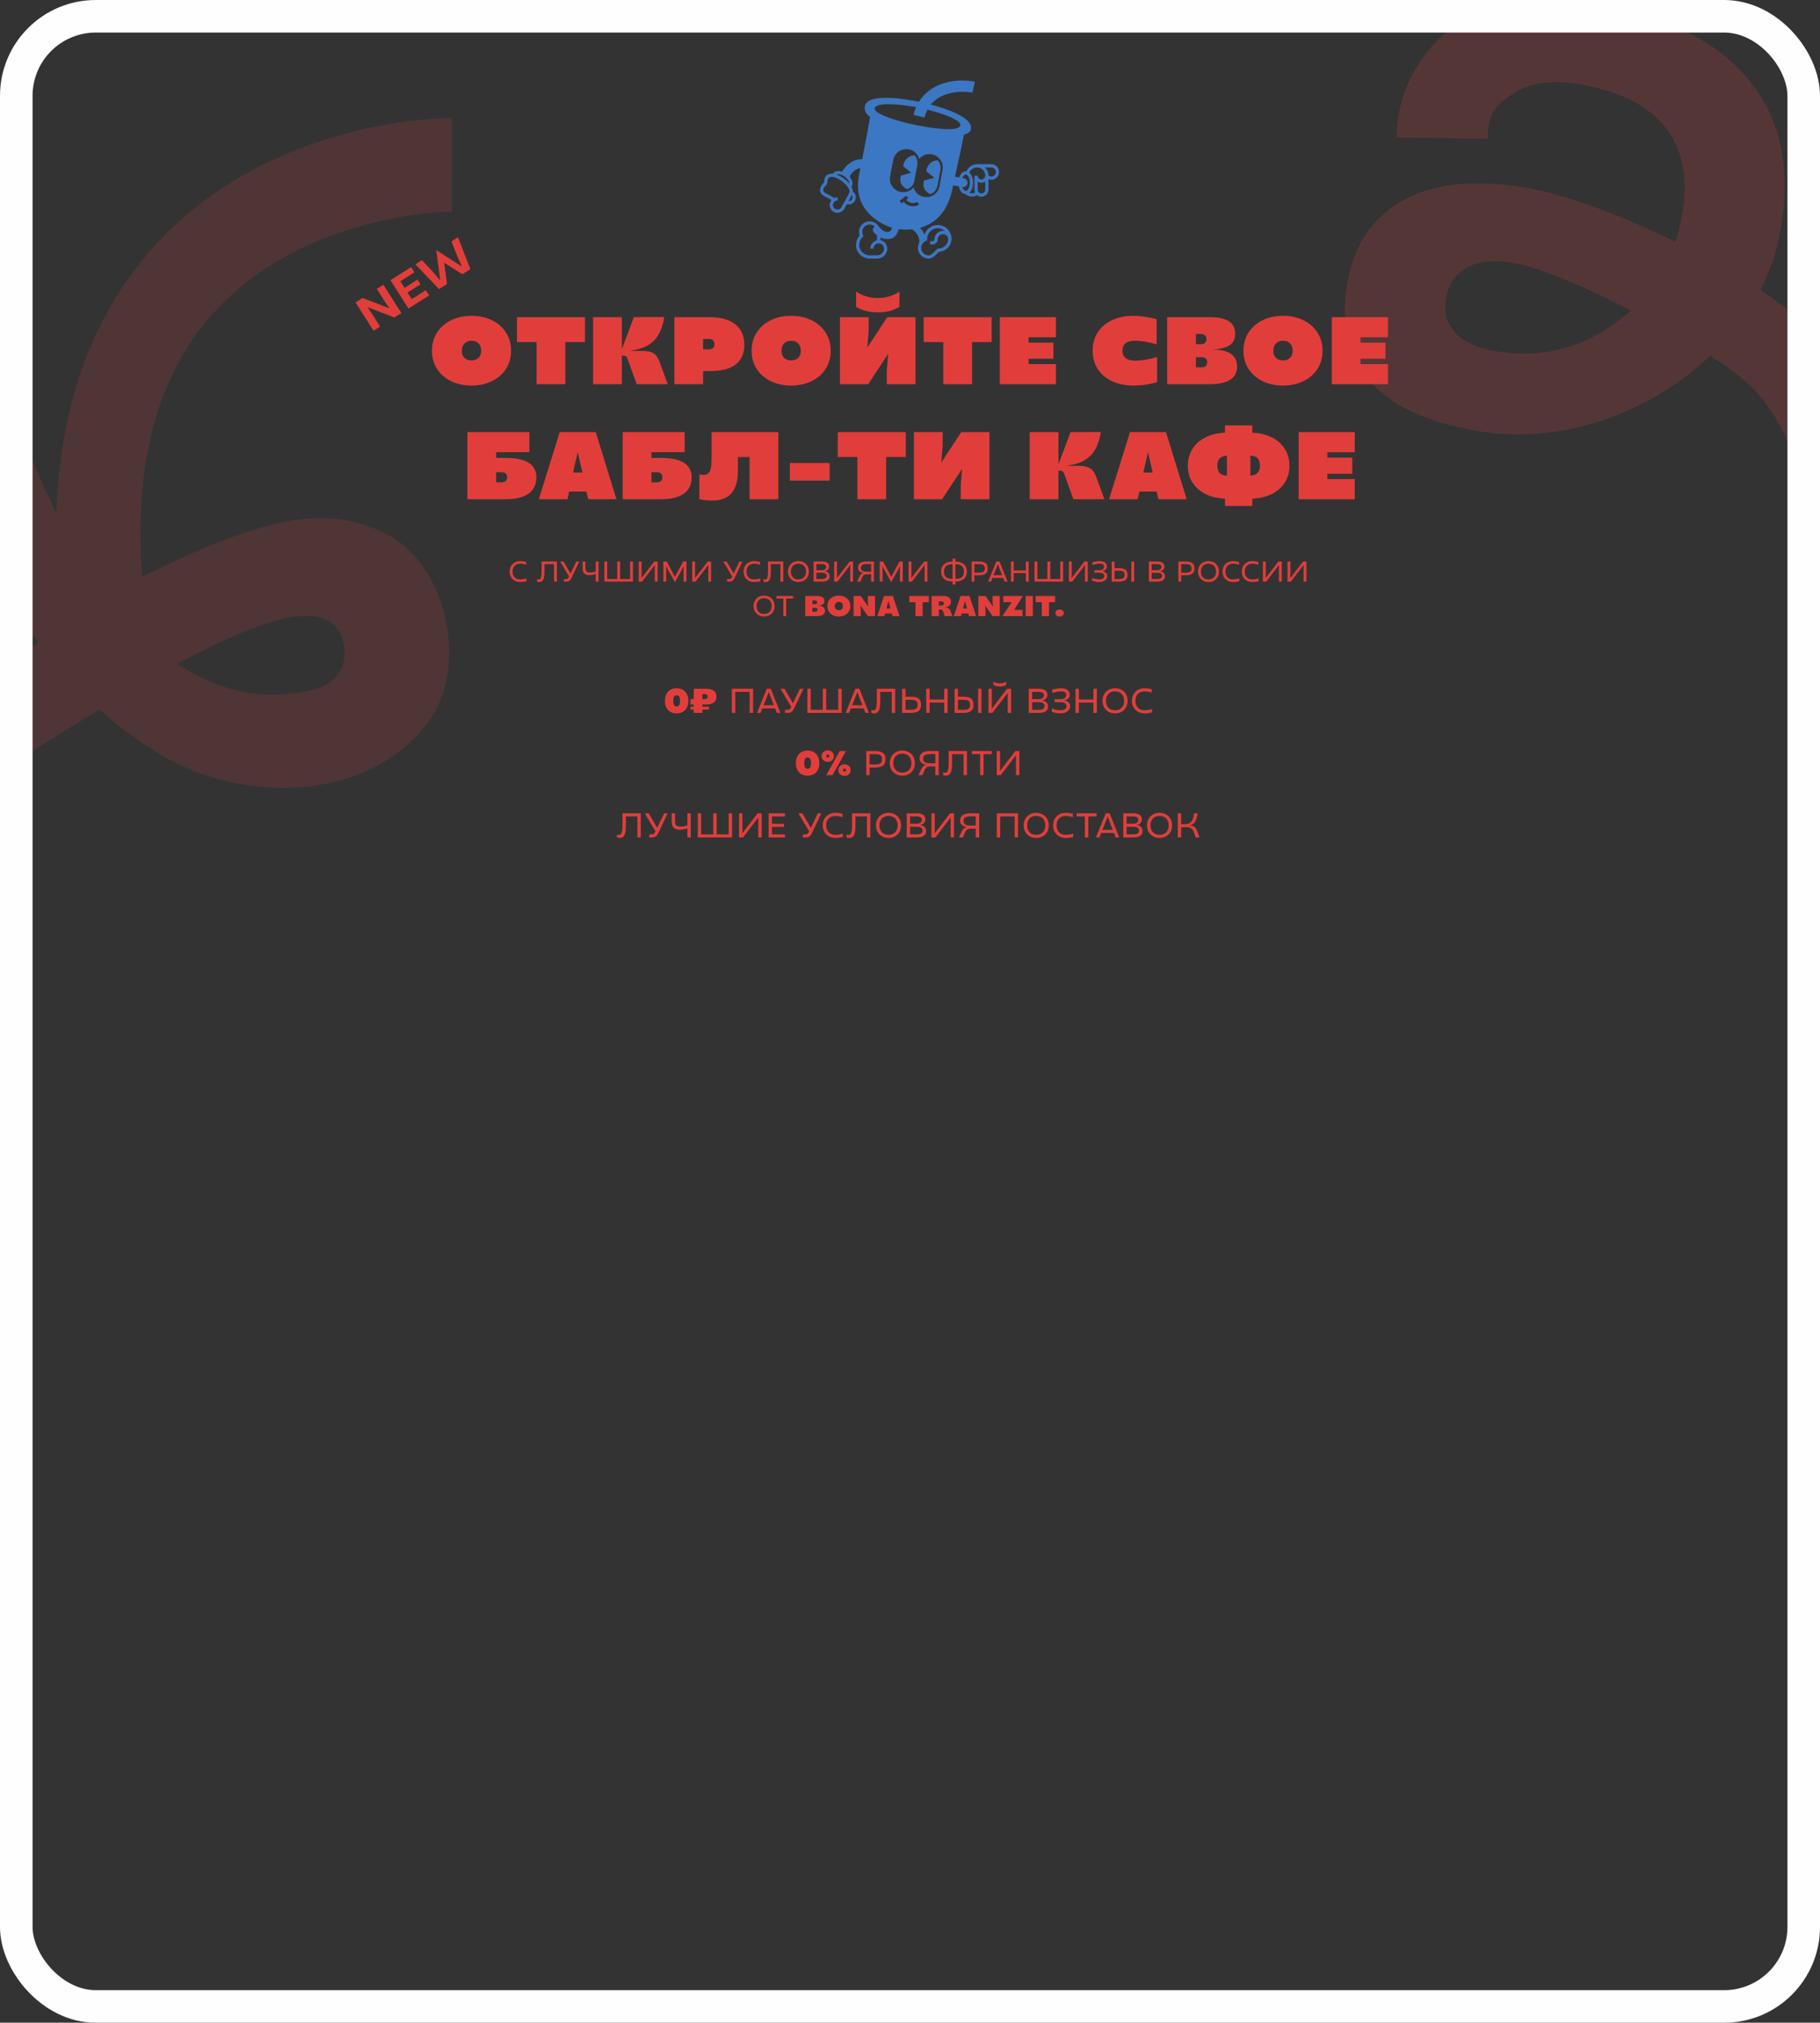<?xml version="1.0" encoding="UTF-8"?> <svg xmlns="http://www.w3.org/2000/svg" width="1900" height="2111" viewBox="0 0 1900 2111" fill="none"><rect x="0" y="0" width="1900" height="2111" fill="#333333" stroke="none"/><g clip-path="url(#clip0_3407_592)"><path d="M1426.35 393.269C1405.71 366.55 1399.37 332.686 1407.31 291.677C1415.05 251.786 1435.73 223.475 1469.39 206.73C1503.03 190.001 1546.95 186.903 1601.15 197.451C1676.9 212.199 1821.39 280.282 1883.73 338.003C1966.88 414.975 1978.14 527.674 1984 607H1892.64C1888.67 547.586 1885.86 452.835 1819.26 395.317C1781.83 362.994 1641.01 286.276 1583.51 275.101C1561.95 270.902 1544.94 272.053 1532.5 278.538C1520.05 285.04 1512.38 295.758 1509.49 310.709C1506.9 324 1509.67 335.615 1517.8 345.537C1525.91 355.46 1539.11 362.182 1557.34 365.737C1589.39 371.985 1619.57 369.513 1647.86 358.338C1676.12 347.163 1699.69 329.909 1718.57 306.56C1737.42 283.211 1749.71 256.865 1755.4 227.488C1762.6 190.374 1757.87 159.981 1741.23 136.327C1724.58 112.69 1695.52 96.825 1654.06 88.749C1621.99 82.501 1596.67 85.769 1578.14 98.552C1559.59 111.336 1553.44 118.989 1553.05 144.776L1457.55 143.54C1459.66 106.002 1469.36 81.84 1487.61 57.221C1505.85 32.602 1531.2 15.84 1563.62 6.9C1596.03 -2.024 1633.83 -2.294 1676.95 6.104C1747.16 19.768 1797.97 47.045 1829.34 87.936C1860.7 128.826 1870.23 181.146 1857.88 244.844C1849.62 287.512 1828.92 326.167 1795.82 360.827C1762.7 395.487 1722.74 421.071 1675.95 437.545C1629.15 454.02 1581.97 457.627 1534.43 448.382C1483.01 438.375 1446.99 420.004 1426.34 393.286L1426.35 393.269Z" fill="#C94143" fill-opacity="0.23"></path><path d="M472.145 123.002C463.866 122.943 268.063 123.647 147.845 272.372C92.053 341.391 62.262 429.564 58.839 535.32C8.628 435.791 -23.041 313.567 -33.688 211.06H-134C-108.997 370.697 -54.834 546.19 39.871 670.557C-9.852 704.954 -62.824 741.493 -95.197 753.428L-95.445 854.017C-52.468 838.518 36.951 781.932 103.713 740.37C121.664 756.481 140.718 770.923 160.924 783.416C247.477 839.307 383.673 839.874 447.694 752.569H447.712C490.511 694.607 465.662 584.856 399.979 555.806C366.093 538.498 326.266 536.036 280.442 548.441C235.804 560.514 193.283 579.771 148.37 601.996C139.992 490.59 161.717 401.867 213.054 338.05C306.42 221.999 470.16 220.681 471.827 220.68L472.145 123.002ZM185.034 692.755C228.298 670.415 300.57 632.169 337.938 645.513C348.92 649.909 355.818 658.427 358.63 671.086C364.024 696.462 350.335 713.888 326.672 719.964C274.35 732.47 226.989 720.834 185.034 692.755Z" fill="#C94143" fill-opacity="0.19"></path><path d="M492.226 402.4C484.293 402.4 477.193 400.867 470.926 397.8C464.66 394.733 459.76 390.467 456.226 385C452.693 379.467 450.926 373.133 450.926 366C450.926 358.933 452.693 352.633 456.226 347.1C459.76 341.567 464.66 337.267 470.926 334.2C477.193 331.133 484.293 329.6 492.226 329.6C500.16 329.6 507.26 331.133 513.526 334.2C519.793 337.267 524.693 341.567 528.226 347.1C531.76 352.633 533.526 358.933 533.526 366C533.526 373.133 531.76 379.467 528.226 385C524.693 390.467 519.793 394.733 513.526 397.8C507.26 400.867 500.16 402.4 492.226 402.4ZM492.226 376.2C495.226 376.2 497.66 375.3 499.526 373.5C501.393 371.7 502.326 369.233 502.326 366.1C502.326 362.833 501.393 360.267 499.526 358.4C497.66 356.533 495.226 355.6 492.226 355.6C489.226 355.6 486.793 356.533 484.926 358.4C483.06 360.267 482.126 362.833 482.126 366.1C482.126 369.233 483.06 371.7 484.926 373.5C486.793 375.3 489.226 376.2 492.226 376.2ZM560.17 357H539.67V331H610.67V357H590.17V401H560.17V357ZM619.146 331H649.146V364H649.346L661.746 331L693.446 330.9C692.38 337.567 690.613 343.267 688.146 348C685.746 352.733 682.113 356.667 677.246 359.8C672.446 362.933 666.046 365 658.046 366V366.2H670.046C673.78 366.2 676.78 366.567 679.046 367.3C681.38 367.967 683.246 369.1 684.646 370.7C686.113 372.3 687.38 374.533 688.446 377.4L697.146 401H664.746L654.946 373.9C654.68 373.033 654.18 372.367 653.446 371.9C652.78 371.433 651.98 371.2 651.046 371.2H649.146V401H619.146V331ZM704.01 331H740.41C752.343 331 761.41 333.5 767.61 338.5C773.876 343.433 777.01 350.567 777.01 359.9C777.01 369.033 773.976 375.9 767.91 380.5C761.91 385.033 752.71 387.3 740.31 387.3H734.01V401H704.01V331ZM740.01 364.6C741.876 364.6 743.31 364.133 744.31 363.2C745.31 362.267 745.81 360.967 745.81 359.3C745.81 357.433 745.31 356.033 744.31 355.1C743.31 354.167 741.876 353.7 740.01 353.7H734.01V364.6H740.01ZM825.918 402.4C817.984 402.4 810.884 400.867 804.618 397.8C798.351 394.733 793.451 390.467 789.918 385C786.384 379.467 784.618 373.133 784.618 366C784.618 358.933 786.384 352.633 789.918 347.1C793.451 341.567 798.351 337.267 804.618 334.2C810.884 331.133 817.984 329.6 825.918 329.6C833.851 329.6 840.951 331.133 847.218 334.2C853.484 337.267 858.384 341.567 861.918 347.1C865.451 352.633 867.218 358.933 867.218 366C867.218 373.133 865.451 379.467 861.918 385C858.384 390.467 853.484 394.733 847.218 397.8C840.951 400.867 833.851 402.4 825.918 402.4ZM825.918 376.2C828.918 376.2 831.351 375.3 833.218 373.5C835.084 371.7 836.018 369.233 836.018 366.1C836.018 362.833 835.084 360.267 833.218 358.4C831.351 356.533 828.918 355.6 825.918 355.6C822.918 355.6 820.484 356.533 818.618 358.4C816.751 360.267 815.818 362.833 815.818 366.1C815.818 369.233 816.751 371.7 818.618 373.5C820.484 375.3 822.918 376.2 825.918 376.2ZM876.861 331H906.861V345L905.461 362.4H905.661L926.261 331H955.761V401H925.761V387L927.161 369.6H926.961L906.361 401H876.861V331ZM916.361 326C907.495 326 899.961 324.067 893.761 320.2V304.4C897.295 306.6 900.828 308.267 904.361 309.4C907.961 310.467 911.961 311 916.361 311C920.761 311 924.728 310.467 928.261 309.4C931.861 308.267 935.428 306.6 938.961 304.4V320.2C932.761 324.067 925.228 326 916.361 326ZM984.779 357H964.279V331H1035.28V357H1014.78V401H984.779V357ZM1043.76 331H1102.36V352H1073.76V357.6H1099.76V374.4H1073.76V380H1102.36V401H1043.76V331ZM1183.87 402.4C1175.14 402.4 1167.51 400.9 1160.97 397.9C1154.51 394.833 1149.51 390.567 1145.97 385.1C1142.44 379.567 1140.67 373.2 1140.67 366C1140.67 358.867 1142.41 352.533 1145.87 347C1149.41 341.467 1154.41 337.2 1160.87 334.2C1167.34 331.133 1174.87 329.6 1183.47 329.6C1190.21 329.6 1198.21 330.767 1207.47 333.1V359.4C1203.61 358.2 1199.67 357.267 1195.67 356.6C1191.67 355.933 1188.11 355.6 1184.97 355.6C1180.57 355.6 1177.27 356.467 1175.07 358.2C1172.94 359.867 1171.87 362.467 1171.87 366C1171.87 372.933 1176.37 376.4 1185.37 376.4C1188.57 376.4 1192.17 376.067 1196.17 375.4C1200.17 374.733 1204.11 373.8 1207.97 372.6V398.9C1203.24 400.167 1198.97 401.067 1195.17 401.6C1191.37 402.133 1187.61 402.4 1183.87 402.4ZM1218.46 331H1263.16C1272.03 331 1278.63 332.433 1282.96 335.3C1287.3 338.1 1289.46 342.4 1289.46 348.2C1289.46 353.467 1287.63 357.433 1283.96 360.1C1280.3 362.7 1274.5 364.233 1266.56 364.7V364.9C1274.76 364.9 1280.96 366.4 1285.16 369.4C1289.36 372.4 1291.46 376.8 1291.46 382.6C1291.46 388.733 1289.03 393.333 1284.16 396.4C1279.36 399.467 1272.06 401 1262.26 401H1218.46V331ZM1253.66 359.2C1255.53 359.2 1256.96 358.733 1257.96 357.8C1258.96 356.867 1259.46 355.567 1259.46 353.9C1259.46 352.233 1258.96 350.933 1257.96 350C1256.96 349.067 1255.53 348.6 1253.66 348.6H1248.46V359.2H1253.66ZM1254.46 383.4C1256.33 383.4 1257.76 382.933 1258.76 382C1259.76 381.067 1260.26 379.767 1260.26 378.1C1260.26 376.433 1259.76 375.133 1258.76 374.2C1257.76 373.267 1256.33 372.8 1254.46 372.8H1248.46V383.4H1254.46ZM1339.39 402.4C1331.46 402.4 1324.36 400.867 1318.09 397.8C1311.83 394.733 1306.93 390.467 1303.39 385C1299.86 379.467 1298.09 373.133 1298.09 366C1298.09 358.933 1299.86 352.633 1303.39 347.1C1306.93 341.567 1311.83 337.267 1318.09 334.2C1324.36 331.133 1331.46 329.6 1339.39 329.6C1347.33 329.6 1354.43 331.133 1360.69 334.2C1366.96 337.267 1371.86 341.567 1375.39 347.1C1378.93 352.633 1380.69 358.933 1380.69 366C1380.69 373.133 1378.93 379.467 1375.39 385C1371.86 390.467 1366.96 394.733 1360.69 397.8C1354.43 400.867 1347.33 402.4 1339.39 402.4ZM1339.39 376.2C1342.39 376.2 1344.83 375.3 1346.69 373.5C1348.56 371.7 1349.49 369.233 1349.49 366.1C1349.49 362.833 1348.56 360.267 1346.69 358.4C1344.83 356.533 1342.39 355.6 1339.39 355.6C1336.39 355.6 1333.96 356.533 1332.09 358.4C1330.23 360.267 1329.29 362.833 1329.29 366.1C1329.29 369.233 1330.23 371.7 1332.09 373.5C1333.96 375.3 1336.39 376.2 1339.39 376.2ZM1390.34 331H1448.94V352H1420.34V357.6H1446.34V374.4H1420.34V380H1448.94V401H1390.34V331ZM487.945 451H552.645V471.9H517.945V477.9H527.845C549.245 477.9 559.945 484.633 559.945 498.1C559.945 505.5 557.279 511.167 551.945 515.1C546.612 519.033 538.612 521 527.945 521H487.945V451ZM523.645 503.4C525.512 503.4 526.945 502.933 527.945 502C528.945 501.067 529.445 499.767 529.445 498.1C529.445 496.433 528.945 495.133 527.945 494.2C526.945 493.267 525.512 492.8 523.645 492.8H517.945V503.4H523.645ZM584.323 451H621.923L643.523 521H614.023L612.123 513H594.223L592.423 521H562.523L584.323 451ZM608.023 493.2L603.123 471.9L598.223 493.2H608.023ZM650.055 451H714.755V471.9H680.055V477.9H689.955C711.355 477.9 722.055 484.633 722.055 498.1C722.055 505.5 719.388 511.167 714.055 515.1C708.721 519.033 700.721 521 690.055 521H650.055V451ZM685.755 503.4C687.621 503.4 689.055 502.933 690.055 502C691.055 501.067 691.555 499.767 691.555 498.1C691.555 496.433 691.055 495.133 690.055 494.2C689.055 493.267 687.621 492.8 685.755 492.8H680.055V503.4H685.755ZM743.737 522.4C739.003 522.4 734.47 521.933 730.137 521V495C731.737 495.4 733.337 495.6 734.937 495.6C737.67 495.6 739.67 494.4 740.937 492C742.203 489.6 742.837 485.267 742.837 479V451H812.537V521H782.537V477H770.337V491.3C770.337 501.767 768.103 509.567 763.637 514.7C759.237 519.833 752.603 522.4 743.737 522.4ZM824.566 483.2H866.066V501.6H824.566V483.2ZM895.082 477H874.582V451H945.582V477H925.082V521H895.082V477ZM954.059 451H984.059V465L982.659 482.4H982.859L1003.46 451H1032.96V521H1002.96V507L1004.36 489.6H1004.16L983.559 521H954.059V451ZM1074.96 451H1104.96V484H1105.16L1117.56 451L1149.26 450.9C1148.19 457.567 1146.42 463.267 1143.96 468C1141.56 472.733 1137.92 476.667 1133.06 479.8C1128.26 482.933 1121.86 485 1113.86 486V486.2H1125.86C1129.59 486.2 1132.59 486.567 1134.86 487.3C1137.19 487.967 1139.06 489.1 1140.46 490.7C1141.92 492.3 1143.19 494.533 1144.26 497.4L1152.96 521H1120.56L1110.76 493.9C1110.49 493.033 1109.99 492.367 1109.26 491.9C1108.59 491.433 1107.79 491.2 1106.86 491.2H1104.96V521H1074.96V451ZM1179.64 451H1217.24L1238.84 521H1209.34L1207.44 513H1189.54L1187.74 521H1157.84L1179.64 451ZM1203.34 493.2L1198.44 471.9L1193.54 493.2H1203.34ZM1278.84 520.4C1271.24 520.133 1264.5 518.567 1258.64 515.7C1252.77 512.767 1248.2 508.767 1244.94 503.7C1241.67 498.633 1240.04 492.733 1240.04 486C1240.04 479.333 1241.67 473.467 1244.94 468.4C1248.2 463.267 1252.77 459.267 1258.64 456.4C1264.5 453.467 1271.24 451.867 1278.84 451.6V444H1307.34V451.6C1314.94 451.867 1321.67 453.467 1327.54 456.4C1333.4 459.267 1337.97 463.267 1341.24 468.4C1344.5 473.467 1346.14 479.333 1346.14 486C1346.14 492.733 1344.5 498.633 1341.24 503.7C1337.97 508.767 1333.4 512.767 1327.54 515.7C1321.67 518.567 1314.94 520.133 1307.34 520.4V528H1278.84V520.4ZM1270.84 486.2C1270.84 489.6 1271.67 492.133 1273.34 493.8C1275.07 495.4 1277.57 496.267 1280.84 496.4V475.6C1277.57 475.733 1275.07 476.667 1273.34 478.4C1271.67 480.067 1270.84 482.667 1270.84 486.2ZM1305.34 496.4C1308.4 496.2 1310.84 495.267 1312.64 493.6C1314.44 491.933 1315.34 489.467 1315.34 486.2C1315.34 479.133 1312 475.6 1305.34 475.6V496.4ZM1355.72 451H1414.32V472H1385.72V477.6H1411.72V494.4H1385.72V500H1414.32V521H1355.72V451Z" fill="#E13E3B"></path><path d="M971.043 202.639C975.398 201.419 977.916 197.836 978.817 193.089L981.676 178.045C982.396 174.25 981.542 170.163 978.916 167.3C978.916 167.3 968.895 166.869 966.938 178.735L975.402 185.5L964.687 188.385C961.255 198.539 971.038 202.635 971.038 202.635L971.043 202.639Z" fill="#3C77C3"></path><path d="M946.926 197.461C951.28 196.24 953.799 192.657 954.7 187.91L957.558 172.866C958.278 169.072 957.425 164.984 954.799 162.121C954.799 162.121 944.778 161.69 942.821 173.556L951.285 180.321L940.57 183.206C937.138 193.36 946.921 197.456 946.921 197.456L946.926 197.461Z" fill="#3C77C3"></path><path d="M968.318 108.237C955.973 105.038 905.421 94.655 902.744 111.191C902.045 115.494 904.317 119.107 908.392 122.134C908.168 123.397 904.352 145.043 896.815 182.534C889.045 221.181 922.582 236.108 934.849 238.566C947.121 241.019 984.129 243.063 993.947 198.488C1003.04 157.206 1005.99 142.404 1006.37 140.442C1010.24 139.601 1013 137.907 1013.57 134.914C1016.03 122.238 986.72 113.01 968.313 108.241L968.318 108.237ZM953.955 215.239C952.519 215.334 951.066 215.179 949.665 214.769C947.168 214.032 945.008 212.544 943.438 210.539L941.214 212.251L939.157 209.582L946.185 204.166L948.242 206.835L946.107 208.482C947.246 209.931 948.811 211.005 950.618 211.539C953.006 212.242 955.511 211.94 957.667 210.686L959.366 213.596C957.706 214.562 955.848 215.118 953.959 215.243L953.955 215.239ZM983.974 177.351L980.736 194.396C979.3 201.954 972.008 206.917 964.45 205.481C959.073 204.459 955.011 200.475 953.632 195.538C950.497 199.29 945.478 201.277 940.334 200.298C932.775 198.863 927.812 191.571 929.248 184.013L932.486 166.968C933.922 159.41 941.214 154.447 948.772 155.883C954.149 156.904 958.211 160.889 959.59 165.826C962.725 162.074 967.744 160.087 972.888 161.065C980.447 162.501 985.41 169.792 983.974 177.351ZM1002.46 130.995C1000.8 137.514 976.109 134.5 956.227 130.533C940.278 127.351 911.936 119.237 913.139 113.002C914.636 105.258 949.772 109.893 964.135 113.398C985.134 118.525 1003.86 125.48 1002.46 130.999V130.995Z" fill="#3C77C3"></path><path d="M993.299 248.857C993.117 241.225 986.896 234.999 979.259 234.818C972.649 234.662 967.018 238.965 965.168 244.937C964.026 242.281 962.189 239.427 960.374 237.581L949.258 237.34C954.885 240.807 958.873 244.243 959.744 250.974C959.865 251.892 959.744 253 959.218 254.316C958.606 255.691 958.269 257.183 958.269 258.722C958.269 264.879 963.275 269.885 969.433 269.885C972.434 269.885 974.913 267.984 977.026 265.854L980.212 262.793C987.331 262.223 992.958 257.015 993.281 249.861H993.294C993.294 249.792 993.294 249.728 993.29 249.659C993.299 249.396 993.299 249.128 993.29 248.857H993.299ZM978.914 259.468L974.641 263.474C973.162 264.961 971.537 266.509 969.437 266.509C965.138 266.509 961.641 263.012 961.641 258.714C961.641 255.523 963.745 252.569 966.88 251.366C967.768 251.039 967.889 250.711 967.898 249.335C967.924 243.411 972.537 238.435 978.457 238.194C981.566 238.069 984.412 239.237 986.49 241.208C985.822 241.048 985.123 240.958 984.408 240.958C979.501 240.958 975.512 244.95 975.512 249.853C975.512 250.914 974.65 251.772 973.594 251.772H971.05V255.143H973.594C976.513 255.143 978.884 252.772 978.884 249.853C978.884 246.934 981.363 244.325 984.412 244.325C987.46 244.325 989.784 246.653 989.931 249.573C989.733 255.445 984.873 259.464 978.923 259.464L978.914 259.468Z" fill="#3C77C3"></path><path d="M932.454 231.766C932.351 231.882 932.109 240.618 927.862 241.924C925.801 242.558 921.317 241.79 917.16 235.926C916.755 235.318 916.285 234.741 915.759 234.215C913.65 232.106 910.848 230.946 907.864 230.946C904.88 230.946 902.077 232.106 899.969 234.215C896.994 237.19 896.011 241.726 897.369 245.805C895.032 248.495 893.717 251.85 893.648 255.373C893.566 259.279 895.019 262.927 897.735 265.643C900.439 268.347 904.039 269.839 907.864 269.839H915.655C921.519 269.839 926.292 265.186 926.292 259.473C926.292 255.183 923.235 251.587 919.187 250.759L919.044 247.702C923.688 249.961 927.896 249.81 930.587 248.944C937.831 246.615 938.629 236.452 939.155 235.857L932.454 231.77V231.766ZM915.535 250.772C911.52 251.63 908.502 255.204 908.502 259.473H911.874C911.874 256.425 914.353 253.945 917.402 253.945C920.45 253.945 922.929 256.425 922.929 259.473C922.929 263.332 919.67 266.471 915.664 266.471H907.872C904.945 266.471 902.198 265.333 900.128 263.263C898.067 261.202 896.964 258.425 897.028 255.446C897.093 252.436 898.335 249.569 900.525 247.379L901.344 246.559L900.874 245.503C899.512 242.437 900.107 238.858 902.366 236.603C905.324 233.645 910.093 233.568 913.146 236.375C912.973 236.53 912.797 236.694 912.615 236.853C910.757 238.514 910.878 241.316 912.65 243.067C913.599 244.002 914.547 244.817 915.491 245.52L915.543 250.776L915.535 250.772Z" fill="#3C77C3"></path><path d="M891.411 167.815C885.452 170.329 881.412 175.327 879.256 179.164C875.345 177.767 871.685 178.297 869.318 181.363C864.376 180.859 860.504 183.049 860.422 189.543C860.422 189.672 860.405 189.801 860.366 189.922C860.271 190.202 860.064 190.465 859.53 191.099C857.572 193.143 855.339 197.157 856.184 199.783C857.529 204.522 862.039 205.078 868.084 208.795C866.45 210.739 865.752 213.417 866.442 216.052C867.334 219.458 870.283 221.791 873.608 222.067C874.496 222.14 875.41 222.067 876.316 221.829C878.437 221.273 880.244 219.902 881.266 218.061L884.051 213.051C884.512 213.18 884.978 213.266 885.444 213.305C888.238 213.538 891.049 212.154 892.498 209.545C894.348 206.216 893.334 202.055 890.273 199.921C890.325 199.421 890.312 198.86 890.195 198.227C889.906 197.08 889.445 195.937 888.837 194.816C888.915 194.721 888.988 194.622 889.057 194.523C890.92 191.815 889.962 187.827 886.957 184.403C888.057 182.191 890.773 178.142 895.007 176.357C898.06 175.068 901.341 175.206 905.037 176.78L908.663 168.251C902.708 165.716 896.741 165.569 891.403 167.815H891.411ZM881.701 184.218C885.125 186.576 886.811 189.62 886.642 191.552C883.202 187.322 877.989 183.791 873.116 182.2C874.871 181.376 878.295 181.872 881.697 184.218H881.701ZM878.325 216.414C877.747 217.453 876.704 218.233 875.466 218.561C872.948 219.221 870.365 217.707 869.706 215.189C869.046 212.671 870.559 210.088 873.077 209.429C874.108 209.114 874.781 208.92 874.781 208.92L873.918 205.699C873.918 205.699 873.267 205.854 872.224 206.169C871.805 206.277 871.404 206.419 871.021 206.587L860.849 200.93C859.034 199.921 859.034 197.282 860.599 195.239C861.841 193.225 863.816 192.595 863.76 190.198C863.441 176.111 887.289 192.048 886.785 199.813C886.655 200.939 886.285 202.099 885.638 203.271L878.325 216.414ZM888.583 204.91C888.837 204.453 889.057 203.987 889.238 203.522C890.178 204.746 890.359 206.466 889.561 207.898C888.781 209.299 887.281 210.045 885.78 209.942L888.578 204.91H888.583Z" fill="#3C77C3"></path><path d="M965.066 122.758L953.648 119.795C957.9 103.419 968.753 92.053 985.038 86.931C997.409 83.037 1010.38 83.611 1017.73 85.284L1015.11 96.788C1010.35 95.705 999.405 94.778 988.574 98.185C976.195 102.078 968.283 110.348 965.062 122.758H965.066Z" fill="#3C77C3"></path><path d="M1040.76 173.868C1039.25 172.281 1037.17 171.376 1035.07 171.376H1020.28C1020.2 171.376 1020.11 171.376 1020.03 171.376C1015.1 171.376 1010.77 174.355 1008.96 178.801C1008.71 178.762 1008.46 178.745 1008.2 178.745C1005.17 178.745 1002.61 181.332 1001.35 185.191C999.378 184.833 997.179 184.432 994.903 184.01C992.385 183.544 989.966 185.204 989.5 187.718C989.034 190.236 990.695 192.655 993.208 193.12C995.985 193.638 998.65 194.121 1000.93 194.535C1001.89 199.036 1004.51 202.257 1007.73 202.546C1009.65 204.184 1012.12 205.107 1014.67 205.107C1016.58 205.107 1018.42 204.607 1020.05 203.654C1021.3 204.65 1022.89 205.25 1024.61 205.25C1028.65 205.25 1031.94 201.964 1031.94 197.924V186.993C1032.89 187.368 1033.9 187.562 1034.92 187.562C1036.93 187.562 1038.94 186.817 1040.51 185.32C1043.73 182.237 1043.84 177.106 1040.76 173.881L1040.76 173.868ZM1008.2 199.191C1006.86 199.191 1005.42 197.665 1004.59 195.186C1004.62 195.19 1004.65 195.199 1004.68 195.203C1004.96 195.25 1005.23 195.276 1005.5 195.276C1007.7 195.276 1009.66 193.698 1010.06 191.456C1010.51 188.938 1008.83 186.532 1006.31 186.079C1005.82 185.993 1005.28 185.898 1004.7 185.795C1005.54 183.509 1006.92 182.117 1008.2 182.117C1010.24 182.117 1012.5 185.622 1012.5 190.654C1012.5 195.686 1010.24 199.191 1008.2 199.191ZM1028.57 197.915C1028.57 200.097 1026.79 201.873 1024.61 201.873C1022.43 201.873 1020.65 200.097 1020.65 197.915V189.533C1021.8 190.266 1023.15 190.689 1024.61 190.689C1026.07 190.689 1027.42 190.262 1028.57 189.533V197.915ZM1024.61 187.321C1022.59 187.321 1020.92 185.821 1020.65 183.876V183.324H1017.24C1017.24 183.578 1017.26 183.833 1017.28 184.083V197.915C1017.28 199.002 1017.52 200.028 1017.95 200.955C1016.93 201.464 1015.82 201.727 1014.66 201.727C1013.68 201.727 1012.73 201.533 1011.85 201.171C1014.26 199.187 1015.87 195.263 1015.87 190.654C1015.87 186.045 1014.33 182.289 1012 180.267C1013.25 176.968 1016.41 174.748 1020.02 174.748C1024.75 174.748 1028.6 178.598 1028.6 183.328C1028.6 185.532 1026.81 187.325 1024.61 187.325L1024.61 187.321ZM1038.18 182.876C1036.46 184.527 1033.79 184.609 1031.97 183.152C1031.92 179.857 1030.54 176.886 1028.33 174.748H1035.06C1036.25 174.748 1037.44 175.278 1038.32 176.201C1040.12 178.081 1040.06 181.073 1038.18 182.871L1038.18 182.876Z" fill="#3C77C3"></path><path d="M371.187 315.626L378.487 310.985L406.411 321.732L406.495 321.679L401.548 314.455L393.34 301.543L400.218 297.171L418.994 326.708L411.695 331.349L383.771 320.602L383.686 320.655L388.591 327.905L396.799 340.817L389.964 345.163L371.187 315.626ZM407.655 292.443L429.175 278.763L432.635 284.206L417.951 293.541L422.324 300.419L435.911 291.782L439.022 296.677L425.435 305.314L429.807 312.192L444.491 302.857L447.952 308.3L426.432 321.98L407.655 292.443ZM433.682 275.898L440.518 271.553L452.081 283.872L459.467 292.508L459.551 292.454L455.444 261.294L455.655 261.16L482.084 278.13L482.168 278.077L477.499 267.655L471.321 251.972L478.114 247.653L491.026 280.919L482.671 286.23L463.817 274.279L463.732 274.333L466.636 296.423L458.324 301.707L433.682 275.898Z" fill="#E13E3B"></path><path d="M543.04 607.42C540.96 607.42 539.08 606.97 537.4 606.07C535.74 605.15 534.43 603.87 533.47 602.23C532.51 600.57 532.03 598.66 532.03 596.5C532.03 594.34 532.51 592.44 533.47 590.8C534.43 589.14 535.74 587.86 537.4 586.96C539.08 586.04 540.96 585.58 543.04 585.58C543.98 585.58 544.99 585.66 546.07 585.82C547.17 585.96 548.24 586.17 549.28 586.45V589.36C548.24 589.02 547.17 588.76 546.07 588.58C544.97 588.38 543.96 588.28 543.04 588.28C541.46 588.28 540.07 588.61 538.87 589.27C537.69 589.91 536.76 590.85 536.08 592.09C535.42 593.31 535.09 594.78 535.09 596.5C535.09 598.22 535.42 599.7 536.08 600.94C536.76 602.16 537.69 603.1 538.87 603.76C540.07 604.4 541.45 604.72 543.01 604.72C543.97 604.72 545.01 604.63 546.13 604.45C547.27 604.27 548.4 604.01 549.52 603.67V606.58C548.62 606.84 547.56 607.04 546.34 607.18C545.12 607.34 544.02 607.42 543.04 607.42ZM563.196 607.42C562.336 607.42 561.486 607.31 560.646 607.09V604.54C561.446 604.7 562.136 604.78 562.716 604.78C563.336 604.78 563.836 604.51 564.216 603.97C564.616 603.43 564.916 602.54 565.116 601.3C565.316 600.06 565.416 598.37 565.416 596.23V586H581.346V607H578.406V587.38L579.726 588.7H567.306L568.386 587.38V596.32C568.386 599.06 568.196 601.25 567.816 602.89C567.436 604.51 566.866 605.67 566.106 606.37C565.346 607.07 564.376 607.42 563.196 607.42ZM588.719 604.3H590.939C591.679 604.3 592.259 604.14 592.679 603.82C593.119 603.5 593.509 603 593.849 602.32L601.679 586H604.739L596.579 603.19C595.919 604.57 595.169 605.55 594.329 606.13C593.489 606.71 592.339 607 590.879 607H588.719V604.3ZM584.819 586H588.239L595.799 598.93L596.339 598.96L594.539 602.38L584.819 586ZM621.902 598.99C621.002 599.37 619.952 599.68 618.752 599.92C617.552 600.14 616.492 600.25 615.572 600.25C613.072 600.25 611.222 599.69 610.022 598.57C608.822 597.43 608.222 595.65 608.222 593.23V586H611.162V593.14C611.162 594.66 611.532 595.78 612.272 596.5C613.032 597.2 614.272 597.55 615.992 597.55C618.132 597.55 620.102 597.17 621.902 596.41V586H624.872V607H621.902V598.99ZM630.934 586H633.874V604.3H644.374V586H647.344V604.3H657.814V586H660.784V607H630.934V586ZM666.823 586H669.763V597.97L669.703 603.31H669.763L683.053 586H686.503V607H683.563V595.03L683.623 589.69H683.563L670.273 607H666.823V586ZM695.426 591.07H695.366L695.516 596.53V607H692.576L692.546 586H695.966L704.606 602.08L713.186 586H716.606L716.576 607H713.636V596.53L713.756 591.07H713.696L704.636 607.42H704.516L695.426 591.07ZM722.663 586H725.603V597.97L725.543 603.31H725.603L738.893 586H742.343V607H739.403V595.03L739.463 589.69H739.403L726.113 607H722.663V586ZM759.022 604.3H761.242C761.982 604.3 762.562 604.14 762.982 603.82C763.422 603.5 763.812 603 764.152 602.32L771.982 586H775.042L766.882 603.19C766.222 604.57 765.472 605.55 764.632 606.13C763.792 606.71 762.642 607 761.182 607H759.022V604.3ZM755.122 586H758.542L766.102 598.93L766.642 598.96L764.842 602.38L755.122 586ZM787.259 607.42C785.179 607.42 783.299 606.97 781.619 606.07C779.959 605.15 778.649 603.87 777.689 602.23C776.729 600.57 776.249 598.66 776.249 596.5C776.249 594.34 776.729 592.44 777.689 590.8C778.649 589.14 779.959 587.86 781.619 586.96C783.299 586.04 785.179 585.58 787.259 585.58C788.199 585.58 789.209 585.66 790.289 585.82C791.389 585.96 792.459 586.17 793.499 586.45V589.36C792.459 589.02 791.389 588.76 790.289 588.58C789.189 588.38 788.179 588.28 787.259 588.28C785.679 588.28 784.289 588.61 783.089 589.27C781.909 589.91 780.979 590.85 780.299 592.09C779.639 593.31 779.309 594.78 779.309 596.5C779.309 598.22 779.639 599.7 780.299 600.94C780.979 602.16 781.909 603.1 783.089 603.76C784.289 604.4 785.669 604.72 787.229 604.72C788.189 604.72 789.229 604.63 790.349 604.45C791.489 604.27 792.619 604.01 793.739 603.67V606.58C792.839 606.84 791.779 607.04 790.559 607.18C789.339 607.34 788.239 607.42 787.259 607.42ZM799.534 607.42C798.674 607.42 797.824 607.31 796.984 607.09V604.54C797.784 604.7 798.474 604.78 799.054 604.78C799.674 604.78 800.174 604.51 800.554 603.97C800.954 603.43 801.254 602.54 801.454 601.3C801.654 600.06 801.754 598.37 801.754 596.23V586H817.684V607H814.744V587.38L816.064 588.7H803.644L804.724 587.38V596.32C804.724 599.06 804.534 601.25 804.154 602.89C803.774 604.51 803.204 605.67 802.444 606.37C801.684 607.07 800.714 607.42 799.534 607.42ZM833.517 607.42C831.437 607.42 829.567 606.97 827.907 606.07C826.247 605.15 824.937 603.87 823.977 602.23C823.037 600.57 822.567 598.66 822.567 596.5C822.567 594.34 823.037 592.44 823.977 590.8C824.937 589.14 826.247 587.86 827.907 586.96C829.567 586.04 831.437 585.58 833.517 585.58C835.597 585.58 837.467 586.04 839.127 586.96C840.787 587.86 842.087 589.14 843.027 590.8C843.967 592.44 844.437 594.34 844.437 596.5C844.437 598.66 843.967 600.57 843.027 602.23C842.087 603.87 840.787 605.15 839.127 606.07C837.467 606.97 835.597 607.42 833.517 607.42ZM833.517 604.72C835.077 604.72 836.447 604.4 837.627 603.76C838.827 603.1 839.757 602.16 840.417 600.94C841.077 599.7 841.407 598.22 841.407 596.5C841.407 594.78 841.077 593.31 840.417 592.09C839.757 590.85 838.827 589.91 837.627 589.27C836.447 588.61 835.077 588.28 833.517 588.28C831.937 588.28 830.557 588.61 829.377 589.27C828.197 589.91 827.277 590.85 826.617 592.09C825.957 593.31 825.627 594.78 825.627 596.5C825.627 598.22 825.957 599.7 826.617 600.94C827.277 602.16 828.197 603.1 829.377 603.76C830.557 604.4 831.937 604.72 833.517 604.72ZM849.343 586H857.833C860.393 586 862.313 586.44 863.593 587.32C864.893 588.18 865.543 589.47 865.543 591.19C865.543 592.61 865.113 593.76 864.253 594.64C863.393 595.52 862.193 596.03 860.653 596.17V596.23C862.393 596.35 863.743 596.87 864.703 597.79C865.663 598.71 866.143 599.94 866.143 601.48C866.143 603.3 865.453 604.68 864.073 605.62C862.713 606.54 860.683 607 857.983 607H849.343V586ZM850.963 604.3H857.593C859.553 604.3 860.953 604.04 861.793 603.52C862.653 603 863.083 602.15 863.083 600.97C863.083 599.79 862.663 598.96 861.823 598.48C860.983 597.98 859.563 597.73 857.563 597.73H852.283V605.62L850.963 604.3ZM857.563 595.09C859.143 595.09 860.353 594.79 861.193 594.19C862.053 593.59 862.483 592.74 862.483 591.64C862.483 590.62 862.093 589.88 861.312 589.42C860.553 588.94 859.333 588.7 857.653 588.7H850.963L852.283 587.38V595.09H857.563ZM870.817 586H873.757V597.97L873.697 603.31H873.757L887.047 586H890.497V607H887.557V595.03L887.617 589.69H887.557L874.267 607H870.817V586ZM897.32 601.54C897.84 600.46 898.4 599.65 899 599.11C899.62 598.57 900.51 598.24 901.67 598.12V598.06C900.71 597.98 899.77 597.71 898.85 597.25C897.95 596.77 897.2 596.12 896.6 595.3C896.02 594.48 895.73 593.56 895.73 592.54C895.73 590.36 896.46 588.73 897.92 587.65C899.4 586.55 901.72 586 904.88 586H912.35V607H909.38V599.35H905.12C903.86 599.35 902.83 599.59 902.03 600.07C901.25 600.55 900.62 601.32 900.14 602.38L898.19 607H894.74L897.32 601.54ZM909.38 596.71V588.64H905C903.46 588.64 902.24 588.78 901.34 589.06C900.44 589.32 899.79 589.74 899.39 590.32C898.99 590.88 898.79 591.64 898.79 592.6C898.79 594.08 899.29 595.14 900.29 595.78C901.31 596.4 902.98 596.71 905.3 596.71H909.38ZM921.275 591.07H921.215L921.365 596.53V607H918.425L918.395 586H921.815L930.455 602.08L939.035 586H942.455L942.425 607H939.485V596.53L939.605 591.07H939.545L930.485 607.42H930.365L921.275 591.07ZM948.512 586H951.452V597.97L951.392 603.31H951.452L964.742 586H968.192V607H965.252V595.03L965.312 589.69H965.252L951.962 607H948.512V586ZM995.461 604.12H998.041C999.881 604.12 1001.41 603.83 1002.63 603.25C1003.87 602.67 1004.79 601.82 1005.39 600.7C1006.01 599.56 1006.32 598.16 1006.32 596.5C1006.32 594.84 1006.01 593.45 1005.39 592.33C1004.79 591.19 1003.87 590.33 1002.63 589.75C1001.41 589.17 999.881 588.88 998.041 588.88H995.461V586.18H998.041C1000.4 586.18 1002.42 586.6 1004.1 587.44C1005.8 588.28 1007.1 589.48 1008 591.04C1008.9 592.58 1009.35 594.4 1009.35 596.5C1009.35 598.6 1008.9 600.43 1008 601.99C1007.1 603.53 1005.8 604.72 1004.1 605.56C1002.42 606.4 1000.4 606.82 998.041 606.82H995.461V604.12ZM993.811 606.82C991.451 606.82 989.421 606.4 987.721 605.56C986.021 604.72 984.721 603.53 983.821 601.99C982.941 600.43 982.501 598.6 982.501 596.5C982.501 594.4 982.941 592.58 983.821 591.04C984.721 589.48 986.021 588.28 987.721 587.44C989.421 586.6 991.451 586.18 993.811 586.18H996.391V588.88H993.811C991.951 588.88 990.411 589.17 989.191 589.75C987.971 590.33 987.051 591.19 986.431 592.33C985.831 593.45 985.531 594.84 985.531 596.5C985.531 598.16 985.831 599.56 986.431 600.7C987.051 601.82 987.971 602.67 989.191 603.25C990.411 603.83 991.951 604.12 993.811 604.12H996.391V606.82H993.811ZM994.441 605.95V604.9V587.86V586.96V583.03H997.411V586.87V587.95V604.99V606.04V609.97H994.441V605.95ZM1014.34 586H1021.84C1025.08 586 1027.44 586.58 1028.92 587.74C1030.4 588.88 1031.14 590.7 1031.14 593.2C1031.14 595.68 1030.4 597.5 1028.92 598.66C1027.44 599.8 1025.08 600.37 1021.84 600.37H1017.28V607H1014.34V586ZM1021.84 597.67C1023.42 597.67 1024.65 597.53 1025.53 597.25C1026.43 596.97 1027.08 596.51 1027.48 595.87C1027.9 595.21 1028.11 594.32 1028.11 593.2C1028.11 592.06 1027.9 591.17 1027.48 590.53C1027.08 589.89 1026.43 589.43 1025.53 589.15C1024.65 588.85 1023.42 588.7 1021.84 588.7H1017.28V597.67H1021.84ZM1040.09 586H1043.48L1051.85 607H1048.79L1046.9 602.14L1046.51 601.15L1041.71 588.79H1041.8L1036.85 601.21L1036.49 602.17L1034.57 607H1031.57L1040.09 586ZM1034.9 600.37H1048.19L1048.22 603.07H1034.9V600.37ZM1070.96 586H1073.93V607H1070.96V586ZM1055.33 586H1058.27V607H1055.33V586ZM1056.68 595.36H1072.58V598.06H1056.68V595.36ZM1080 586H1082.94V604.3H1093.44V586H1096.41V604.3H1106.88V586H1109.85V607H1080V586ZM1115.89 586H1118.83V597.97L1118.77 603.31H1118.83L1132.12 586H1135.57V607H1132.63V595.03L1132.69 589.69H1132.63L1119.34 607H1115.89V586ZM1147.79 607.42C1146.41 607.42 1145.1 607.31 1143.86 607.09C1142.62 606.87 1141.36 606.51 1140.08 606.01V603.1C1141.34 603.66 1142.63 604.07 1143.95 604.33C1145.29 604.59 1146.55 604.72 1147.73 604.72C1149.33 604.72 1150.58 604.41 1151.48 603.79C1152.4 603.15 1152.86 602.29 1152.86 601.21C1152.86 600.07 1152.44 599.21 1151.6 598.63C1150.76 598.03 1149.43 597.73 1147.61 597.73H1142.54V595.09H1147.49C1149.05 595.09 1150.28 594.76 1151.18 594.1C1152.1 593.44 1152.56 592.54 1152.56 591.4C1152.56 590.34 1152.19 589.56 1151.45 589.06C1150.73 588.54 1149.54 588.28 1147.88 588.28C1146.84 588.28 1145.62 588.42 1144.22 588.7C1142.82 588.98 1141.54 589.32 1140.38 589.72V586.81C1141.64 586.45 1142.94 586.16 1144.28 585.94C1145.64 585.7 1146.9 585.58 1148.06 585.58C1149.64 585.58 1151 585.82 1152.14 586.3C1153.28 586.78 1154.14 587.45 1154.72 588.31C1155.3 589.17 1155.59 590.16 1155.59 591.28C1155.59 592.18 1155.36 592.98 1154.9 593.68C1154.46 594.38 1153.84 594.95 1153.04 595.39C1152.26 595.81 1151.39 596.07 1150.43 596.17V596.23C1152.13 596.37 1153.47 596.9 1154.45 597.82C1155.43 598.72 1155.92 599.82 1155.92 601.12C1155.92 602.32 1155.56 603.4 1154.84 604.36C1154.14 605.32 1153.17 606.07 1151.93 606.61C1150.71 607.15 1149.33 607.42 1147.79 607.42ZM1160.59 586H1163.53V592.93H1168.39C1171.43 592.93 1173.64 593.5 1175.02 594.64C1176.4 595.76 1177.09 597.53 1177.09 599.95C1177.09 602.39 1176.39 604.18 1174.99 605.32C1173.61 606.44 1171.39 607 1168.33 607H1160.59V586ZM1168.33 604.3C1169.79 604.3 1170.93 604.16 1171.75 603.88C1172.57 603.58 1173.16 603.13 1173.52 602.53C1173.88 601.91 1174.06 601.05 1174.06 599.95C1174.06 598.87 1173.88 598.02 1173.52 597.4C1173.16 596.78 1172.57 596.33 1171.75 596.05C1170.93 595.77 1169.79 595.63 1168.33 595.63H1163.53V604.3H1168.33ZM1181.05 586H1183.99V607H1181.05V586ZM1199.38 586H1207.87C1210.43 586 1212.35 586.44 1213.63 587.32C1214.93 588.18 1215.58 589.47 1215.58 591.19C1215.58 592.61 1215.15 593.76 1214.29 594.64C1213.43 595.52 1212.23 596.03 1210.69 596.17V596.23C1212.43 596.35 1213.78 596.87 1214.74 597.79C1215.7 598.71 1216.18 599.94 1216.18 601.48C1216.18 603.3 1215.49 604.68 1214.11 605.62C1212.75 606.54 1210.72 607 1208.02 607H1199.38V586ZM1201 604.3H1207.63C1209.59 604.3 1210.99 604.04 1211.83 603.52C1212.69 603 1213.12 602.15 1213.12 600.97C1213.12 599.79 1212.7 598.96 1211.86 598.48C1211.02 597.98 1209.6 597.73 1207.6 597.73H1202.32V605.62L1201 604.3ZM1207.6 595.09C1209.18 595.09 1210.39 594.79 1211.23 594.19C1212.09 593.59 1212.52 592.74 1212.52 591.64C1212.52 590.62 1212.13 589.88 1211.35 589.42C1210.59 588.94 1209.37 588.7 1207.69 588.7H1201L1202.32 587.38V595.09H1207.6ZM1230.17 586H1237.67C1240.91 586 1243.27 586.58 1244.75 587.74C1246.23 588.88 1246.97 590.7 1246.97 593.2C1246.97 595.68 1246.23 597.5 1244.75 598.66C1243.27 599.8 1240.91 600.37 1237.67 600.37H1233.11V607H1230.17V586ZM1237.67 597.67C1239.25 597.67 1240.48 597.53 1241.36 597.25C1242.26 596.97 1242.91 596.51 1243.31 595.87C1243.73 595.21 1243.94 594.32 1243.94 593.2C1243.94 592.06 1243.73 591.17 1243.31 590.53C1242.91 589.89 1242.26 589.43 1241.36 589.15C1240.48 588.85 1239.25 588.7 1237.67 588.7H1233.11V597.67H1237.67ZM1261.6 607.42C1259.52 607.42 1257.65 606.97 1255.99 606.07C1254.33 605.15 1253.02 603.87 1252.06 602.23C1251.12 600.57 1250.65 598.66 1250.65 596.5C1250.65 594.34 1251.12 592.44 1252.06 590.8C1253.02 589.14 1254.33 587.86 1255.99 586.96C1257.65 586.04 1259.52 585.58 1261.6 585.58C1263.68 585.58 1265.55 586.04 1267.21 586.96C1268.87 587.86 1270.17 589.14 1271.11 590.8C1272.05 592.44 1272.52 594.34 1272.52 596.5C1272.52 598.66 1272.05 600.57 1271.11 602.23C1270.17 603.87 1268.87 605.15 1267.21 606.07C1265.55 606.97 1263.68 607.42 1261.6 607.42ZM1261.6 604.72C1263.16 604.72 1264.53 604.4 1265.71 603.76C1266.91 603.1 1267.84 602.16 1268.5 600.94C1269.16 599.7 1269.49 598.22 1269.49 596.5C1269.49 594.78 1269.16 593.31 1268.5 592.09C1267.84 590.85 1266.91 589.91 1265.71 589.27C1264.53 588.61 1263.16 588.28 1261.6 588.28C1260.02 588.28 1258.64 588.61 1257.46 589.27C1256.28 589.91 1255.36 590.85 1254.7 592.09C1254.04 593.31 1253.71 594.78 1253.71 596.5C1253.71 598.22 1254.04 599.7 1254.7 600.94C1255.36 602.16 1256.28 603.1 1257.46 603.76C1258.64 604.4 1260.02 604.72 1261.6 604.72ZM1287.27 607.42C1285.19 607.42 1283.31 606.97 1281.63 606.07C1279.97 605.15 1278.66 603.87 1277.7 602.23C1276.74 600.57 1276.26 598.66 1276.26 596.5C1276.26 594.34 1276.74 592.44 1277.7 590.8C1278.66 589.14 1279.97 587.86 1281.63 586.96C1283.31 586.04 1285.19 585.58 1287.27 585.58C1288.21 585.58 1289.22 585.66 1290.3 585.82C1291.4 585.96 1292.47 586.17 1293.51 586.45V589.36C1292.47 589.02 1291.4 588.76 1290.3 588.58C1289.2 588.38 1288.19 588.28 1287.27 588.28C1285.69 588.28 1284.3 588.61 1283.1 589.27C1281.92 589.91 1280.99 590.85 1280.31 592.09C1279.65 593.31 1279.32 594.78 1279.32 596.5C1279.32 598.22 1279.65 599.7 1280.31 600.94C1280.99 602.16 1281.92 603.1 1283.1 603.76C1284.3 604.4 1285.68 604.72 1287.24 604.72C1288.2 604.72 1289.24 604.63 1290.36 604.45C1291.5 604.27 1292.63 604.01 1293.75 603.67V606.58C1292.85 606.84 1291.79 607.04 1290.57 607.18C1289.35 607.34 1288.25 607.42 1287.27 607.42ZM1307.4 607.42C1305.32 607.42 1303.44 606.97 1301.76 606.07C1300.1 605.15 1298.79 603.87 1297.83 602.23C1296.87 600.57 1296.39 598.66 1296.39 596.5C1296.39 594.34 1296.87 592.44 1297.83 590.8C1298.79 589.14 1300.1 587.86 1301.76 586.96C1303.44 586.04 1305.32 585.58 1307.4 585.58C1308.34 585.58 1309.35 585.66 1310.43 585.82C1311.53 585.96 1312.6 586.17 1313.64 586.45V589.36C1312.6 589.02 1311.53 588.76 1310.43 588.58C1309.33 588.38 1308.32 588.28 1307.4 588.28C1305.82 588.28 1304.43 588.61 1303.23 589.27C1302.05 589.91 1301.12 590.85 1300.44 592.09C1299.78 593.31 1299.45 594.78 1299.45 596.5C1299.45 598.22 1299.78 599.7 1300.44 600.94C1301.12 602.16 1302.05 603.1 1303.23 603.76C1304.43 604.4 1305.81 604.72 1307.37 604.72C1308.33 604.72 1309.37 604.63 1310.49 604.45C1311.63 604.27 1312.76 604.01 1313.88 603.67V606.58C1312.98 606.84 1311.92 607.04 1310.7 607.18C1309.48 607.34 1308.38 607.42 1307.4 607.42ZM1318.41 586H1321.35V597.97L1321.29 603.31H1321.35L1334.64 586H1338.09V607H1335.15V595.03L1335.21 589.69H1335.15L1321.86 607H1318.41V586ZM1344.14 586H1347.08V597.97L1347.02 603.31H1347.08L1360.37 586H1363.82V607H1360.88V595.03L1360.94 589.69H1360.88L1347.59 607H1344.14V586ZM797.687 643.42C795.607 643.42 793.737 642.97 792.077 642.07C790.417 641.15 789.107 639.87 788.147 638.23C787.207 636.57 786.737 634.66 786.737 632.5C786.737 630.34 787.207 628.44 788.147 626.8C789.107 625.14 790.417 623.86 792.077 622.96C793.737 622.04 795.607 621.58 797.687 621.58C799.767 621.58 801.637 622.04 803.297 622.96C804.957 623.86 806.257 625.14 807.197 626.8C808.137 628.44 808.607 630.34 808.607 632.5C808.607 634.66 808.137 636.57 807.197 638.23C806.257 639.87 804.957 641.15 803.297 642.07C801.637 642.97 799.767 643.42 797.687 643.42ZM797.687 640.72C799.247 640.72 800.617 640.4 801.797 639.76C802.997 639.1 803.927 638.16 804.587 636.94C805.247 635.7 805.577 634.22 805.577 632.5C805.577 630.78 805.247 629.31 804.587 628.09C803.927 626.85 802.997 625.91 801.797 625.27C800.617 624.61 799.247 624.28 797.687 624.28C796.107 624.28 794.727 624.61 793.547 625.27C792.367 625.91 791.447 626.85 790.787 628.09C790.127 629.31 789.797 630.78 789.797 632.5C789.797 634.22 790.127 635.7 790.787 636.94C791.447 638.16 792.367 639.1 793.547 639.76C794.727 640.4 796.107 640.72 797.687 640.72ZM817.799 624.7H810.569V622H827.969V624.7H820.769V643H817.799V624.7ZM840.62 622H852.8C855.44 622 857.4 622.43 858.68 623.29C859.98 624.15 860.63 625.44 860.63 627.16C860.63 628.7 860.11 629.88 859.07 630.7C858.03 631.52 856.43 632 854.27 632.14V632.2C856.55 632.22 858.28 632.69 859.46 633.61C860.64 634.51 861.23 635.8 861.23 637.48C861.23 639.32 860.51 640.7 859.07 641.62C857.65 642.54 855.5 643 852.62 643H840.62V622ZM846.77 638.35H850.79C851.69 638.35 852.36 638.18 852.8 637.84C853.24 637.5 853.46 637 853.46 636.34C853.46 635.66 853.24 635.16 852.8 634.84C852.38 634.5 851.71 634.33 850.79 634.33H848.12V639.7L846.77 638.35ZM850.61 630.61C851.41 630.61 852.03 630.43 852.47 630.07C852.91 629.71 853.13 629.21 853.13 628.57C853.13 627.93 852.92 627.45 852.5 627.13C852.08 626.81 851.45 626.65 850.61 626.65H846.77L848.12 625.3V630.61H850.61ZM875.716 643.42C873.416 643.42 871.356 642.96 869.536 642.04C867.716 641.12 866.286 639.84 865.246 638.2C864.226 636.54 863.716 634.64 863.716 632.5C863.716 630.36 864.226 628.47 865.246 626.83C866.286 625.17 867.716 623.88 869.536 622.96C871.356 622.04 873.416 621.58 875.716 621.58C878.036 621.58 880.106 622.04 881.926 622.96C883.746 623.88 885.166 625.17 886.186 626.83C887.226 628.47 887.746 630.36 887.746 632.5C887.746 634.64 887.226 636.54 886.186 638.2C885.166 639.84 883.746 641.12 881.926 642.04C880.106 642.96 878.036 643.42 875.716 643.42ZM875.716 636.85C876.556 636.85 877.296 636.68 877.936 636.34C878.576 636 879.076 635.51 879.436 634.87C879.796 634.21 879.976 633.43 879.976 632.53C879.976 631.59 879.796 630.79 879.436 630.13C879.076 629.47 878.576 628.97 877.936 628.63C877.296 628.29 876.556 628.12 875.716 628.12C874.896 628.12 874.166 628.29 873.526 628.63C872.886 628.97 872.386 629.47 872.026 630.13C871.666 630.79 871.486 631.59 871.486 632.53C871.486 633.43 871.666 634.21 872.026 634.87C872.386 635.51 872.886 636 873.526 636.34C874.166 636.68 874.896 636.85 875.716 636.85ZM891.127 622H898.627L906.277 633.01H906.337L906.007 627.76V622H913.507V643H906.007L898.357 631.99H898.297L898.627 637.24V643H891.127V622ZM922.86 622H932.16L939.12 643H931.71L930.3 637.75L930.15 636.82L927.24 626.32H927.75L924.84 636.79L924.72 637.6L923.31 643H915.84L922.86 622ZM922.23 635.08H932.4V640.21H922.23V635.08ZM955.702 628.54H949.282V622H969.592V628.54H963.172V643H955.702V628.54ZM972.573 622H984.093C987.093 622 989.293 622.52 990.693 623.56C992.093 624.6 992.793 626.1 992.793 628.06C992.793 629.26 992.513 630.29 991.953 631.15C991.393 631.99 990.633 632.64 989.673 633.1C988.733 633.54 987.663 633.81 986.463 633.91V633.97C988.163 634.11 989.463 634.46 990.363 635.02C991.263 635.58 991.903 636.42 992.283 637.54L994.143 643H986.103L984.873 638.77C984.593 637.81 984.173 637.11 983.613 636.67C983.073 636.23 982.323 636.01 981.363 636.01H980.073V643H972.573V622ZM982.443 632.02C983.423 632.02 984.153 631.84 984.633 631.48C985.113 631.1 985.353 630.54 985.353 629.8C985.353 629.28 985.253 628.87 985.053 628.57C984.853 628.25 984.543 628.01 984.123 627.85C983.703 627.69 983.163 627.61 982.503 627.61H980.073V632.02H982.443ZM1002.78 622H1012.08L1019.04 643H1011.63L1010.22 637.75L1010.07 636.82L1007.16 626.32H1007.67L1004.76 636.79L1004.64 637.6L1003.23 643H995.761L1002.78 622ZM1002.15 635.08H1012.32V640.21H1002.15V635.08ZM1021.35 622H1028.85L1036.5 633.01H1036.56L1036.23 627.76V622H1043.73V643H1036.23L1028.58 631.99H1028.52L1028.85 637.24V643H1021.35V622ZM1046.52 642.82L1056.09 628.54H1047.39V622H1067.7V622.18L1058.64 636.46H1067.52V643H1046.52V642.82ZM1070.72 622H1078.22V643H1070.72V622ZM1087.6 628.54H1081.18V622H1101.49V628.54H1095.07V643H1087.6V628.54ZM1106.17 643.42C1104.81 643.42 1103.74 643.08 1102.96 642.4C1102.18 641.72 1101.79 640.85 1101.79 639.79C1101.79 638.75 1102.17 637.89 1102.93 637.21C1103.71 636.51 1104.79 636.16 1106.17 636.16C1107.51 636.16 1108.57 636.51 1109.35 637.21C1110.15 637.89 1110.55 638.75 1110.55 639.79C1110.55 640.85 1110.15 641.72 1109.35 642.4C1108.57 643.08 1107.51 643.42 1106.17 643.42ZM706.387 744.54C703.939 744.54 701.791 744.024 699.943 742.992C698.119 741.936 696.691 740.424 695.659 738.456C694.651 736.464 694.147 734.124 694.147 731.436C694.147 728.724 694.651 726.384 695.659 724.416C696.691 722.424 698.119 720.912 699.943 719.88C701.791 718.824 703.939 718.296 706.387 718.296C708.835 718.296 710.971 718.824 712.795 719.88C714.643 720.912 716.071 722.424 717.079 724.416C718.111 726.384 718.627 728.724 718.627 731.436C718.627 734.124 718.111 736.464 717.079 738.456C716.071 740.424 714.643 741.936 712.795 742.992C710.971 744.024 708.835 744.54 706.387 744.54ZM706.387 737.304C707.611 737.304 708.499 736.824 709.051 735.864C709.627 734.88 709.915 733.404 709.915 731.436C709.915 729.468 709.627 728.004 709.051 727.044C708.499 726.06 707.611 725.568 706.387 725.568C705.187 725.568 704.299 726.048 703.723 727.008C703.171 727.968 702.895 729.444 702.895 731.436C702.895 733.404 703.171 734.88 703.723 735.864C704.299 736.824 705.187 737.304 706.387 737.304ZM724.226 718.8H736.538C740.45 718.8 743.33 719.496 745.178 720.888C747.05 722.28 747.986 724.344 747.986 727.08C747.986 729.768 747.05 731.808 745.178 733.2C743.306 734.568 740.414 735.252 736.502 735.252H720.878V729.672H735.35C736.478 729.672 737.306 729.456 737.834 729.024C738.386 728.592 738.662 727.944 738.662 727.08C738.662 726.168 738.386 725.496 737.834 725.064C737.306 724.608 736.478 724.38 735.35 724.38H733.226V744H724.226V718.8ZM720.842 737.484H740.138V740.472H720.842V737.484ZM764.05 718.8H786.19V744H782.626V722.04H767.578V744H764.05V718.8ZM800.569 718.8H804.637L814.681 744H811.009L808.741 738.168L808.273 736.98L802.513 722.148H802.621L796.681 737.052L796.249 738.204L793.945 744H790.345L800.569 718.8ZM794.341 736.044H810.289L810.325 739.284H794.341V736.044ZM819.529 740.76H822.193C823.081 740.76 823.777 740.568 824.281 740.184C824.809 739.8 825.277 739.2 825.685 738.384L835.081 718.8H838.753L828.961 739.428C828.169 741.084 827.269 742.26 826.261 742.956C825.253 743.652 823.873 744 822.121 744H819.529V740.76ZM814.849 718.8H818.953L828.025 734.316L828.673 734.352L826.513 738.456L814.849 718.8ZM842.835 718.8H846.363V740.76H858.963V718.8H862.527V740.76H875.091V718.8H878.655V744H842.835V718.8ZM893.03 718.8H897.098L907.142 744H903.47L901.202 738.168L900.734 736.98L894.974 722.148H895.082L889.142 737.052L888.71 738.204L886.406 744H882.806L893.03 718.8ZM886.802 736.044H902.75L902.786 739.284H886.802V736.044ZM912.721 744.504C911.689 744.504 910.669 744.372 909.661 744.108V741.048C910.621 741.24 911.449 741.336 912.145 741.336C912.889 741.336 913.489 741.012 913.945 740.364C914.425 739.716 914.785 738.648 915.025 737.16C915.265 735.672 915.385 733.644 915.385 731.076V718.8H934.501V744H930.973V720.456L932.557 722.04H917.653L918.949 720.456V731.184C918.949 734.472 918.721 737.1 918.265 739.068C917.809 741.012 917.125 742.404 916.213 743.244C915.301 744.084 914.137 744.504 912.721 744.504ZM941.765 718.8H945.293V727.116H951.125C954.773 727.116 957.425 727.8 959.081 729.168C960.737 730.512 961.565 732.636 961.565 735.54C961.565 738.468 960.725 740.616 959.045 741.984C957.389 743.328 954.725 744 951.053 744H941.765V718.8ZM951.053 740.76C952.805 740.76 954.173 740.592 955.157 740.256C956.141 739.896 956.849 739.356 957.281 738.636C957.713 737.892 957.929 736.86 957.929 735.54C957.929 734.244 957.713 733.224 957.281 732.48C956.849 731.736 956.141 731.196 955.157 730.86C954.173 730.524 952.805 730.356 951.053 730.356H945.293V740.76H951.053ZM985.693 718.8H989.257V744H985.693V718.8ZM966.937 718.8H970.465V744H966.937V718.8ZM968.557 730.032H987.637V733.272H968.557V730.032ZM996.538 718.8H1000.07V727.116H1005.9C1009.55 727.116 1012.2 727.8 1013.85 729.168C1015.51 730.512 1016.34 732.636 1016.34 735.54C1016.34 738.468 1015.5 740.616 1013.82 741.984C1012.16 743.328 1009.5 744 1005.83 744H996.538V718.8ZM1005.83 740.76C1007.58 740.76 1008.95 740.592 1009.93 740.256C1010.91 739.896 1011.62 739.356 1012.05 738.636C1012.49 737.892 1012.7 736.86 1012.7 735.54C1012.7 734.244 1012.49 733.224 1012.05 732.48C1011.62 731.736 1010.91 731.196 1009.93 730.86C1008.95 730.524 1007.58 730.356 1005.83 730.356H1000.07V740.76H1005.83ZM1021.09 718.8H1024.62V744H1021.09V718.8ZM1031.91 718.8H1035.43V733.164L1035.36 739.572H1035.43L1051.38 718.8H1055.52V744H1051.99V729.636L1052.07 723.228H1051.99L1036.05 744H1031.91V718.8ZM1043.71 716.46C1042.39 716.46 1041.15 716.304 1039.97 715.992C1038.79 715.68 1037.81 715.26 1037.02 714.732V711.384C1038.05 712.008 1039.11 712.476 1040.19 712.788C1041.27 713.076 1042.44 713.22 1043.71 713.22C1044.99 713.22 1046.16 713.076 1047.24 712.788C1048.32 712.476 1049.38 712.008 1050.41 711.384V714.732C1049.59 715.26 1048.6 715.68 1047.42 715.992C1046.27 716.304 1045.03 716.46 1043.71 716.46ZM1073.99 718.8H1084.18C1087.25 718.8 1089.55 719.328 1091.09 720.384C1092.65 721.416 1093.43 722.964 1093.43 725.028C1093.43 726.732 1092.91 728.112 1091.88 729.168C1090.85 730.224 1089.41 730.836 1087.56 731.004V731.076C1089.65 731.22 1091.27 731.844 1092.42 732.948C1093.57 734.052 1094.15 735.528 1094.15 737.376C1094.15 739.56 1093.32 741.216 1091.66 742.344C1090.03 743.448 1087.6 744 1084.36 744H1073.99V718.8ZM1075.93 740.76H1083.89C1086.24 740.76 1087.92 740.448 1088.93 739.824C1089.96 739.2 1090.48 738.18 1090.48 736.764C1090.48 735.348 1089.97 734.352 1088.96 733.776C1087.96 733.176 1086.25 732.876 1083.85 732.876H1077.52V742.344L1075.93 740.76ZM1083.85 729.708C1085.75 729.708 1087.2 729.348 1088.21 728.628C1089.24 727.908 1089.76 726.888 1089.76 725.568C1089.76 724.344 1089.29 723.456 1088.35 722.904C1087.44 722.328 1085.98 722.04 1083.96 722.04H1075.93L1077.52 720.456V729.708H1083.85ZM1107.38 744.504C1105.73 744.504 1104.16 744.372 1102.67 744.108C1101.18 743.844 1099.67 743.412 1098.13 742.812V739.32C1099.64 739.992 1101.19 740.484 1102.78 740.796C1104.38 741.108 1105.9 741.264 1107.31 741.264C1109.23 741.264 1110.73 740.892 1111.81 740.148C1112.92 739.38 1113.47 738.348 1113.47 737.052C1113.47 735.684 1112.96 734.652 1111.96 733.956C1110.95 733.236 1109.35 732.876 1107.17 732.876H1101.08V729.708H1107.02C1108.9 729.708 1110.37 729.312 1111.45 728.52C1112.56 727.728 1113.11 726.648 1113.11 725.28C1113.11 724.008 1112.66 723.072 1111.78 722.472C1110.91 721.848 1109.48 721.536 1107.49 721.536C1106.24 721.536 1104.78 721.704 1103.1 722.04C1101.42 722.376 1099.88 722.784 1098.49 723.264V719.772C1100 719.34 1101.56 718.992 1103.17 718.728C1104.8 718.44 1106.32 718.296 1107.71 718.296C1109.6 718.296 1111.24 718.584 1112.6 719.16C1113.97 719.736 1115 720.54 1115.7 721.572C1116.4 722.604 1116.74 723.792 1116.74 725.136C1116.74 726.216 1116.47 727.176 1115.92 728.016C1115.39 728.856 1114.64 729.54 1113.68 730.068C1112.75 730.572 1111.7 730.884 1110.55 731.004V731.076C1112.59 731.244 1114.2 731.88 1115.38 732.984C1116.55 734.064 1117.14 735.384 1117.14 736.944C1117.14 738.384 1116.71 739.68 1115.84 740.832C1115 741.984 1113.84 742.884 1112.35 743.532C1110.89 744.18 1109.23 744.504 1107.38 744.504ZM1141.51 718.8H1145.07V744H1141.51V718.8ZM1122.75 718.8H1126.28V744H1122.75V718.8ZM1124.37 730.032H1143.45V733.272H1124.37V730.032ZM1164.09 744.504C1161.59 744.504 1159.35 743.964 1157.35 742.884C1155.36 741.78 1153.79 740.244 1152.64 738.276C1151.51 736.284 1150.95 733.992 1150.95 731.4C1150.95 728.808 1151.51 726.528 1152.64 724.56C1153.79 722.568 1155.36 721.032 1157.35 719.952C1159.35 718.848 1161.59 718.296 1164.09 718.296C1166.58 718.296 1168.83 718.848 1170.82 719.952C1172.81 721.032 1174.37 722.568 1175.5 724.56C1176.63 726.528 1177.19 728.808 1177.19 731.4C1177.19 733.992 1176.63 736.284 1175.5 738.276C1174.37 740.244 1172.81 741.78 1170.82 742.884C1168.83 743.964 1166.58 744.504 1164.09 744.504ZM1164.09 741.264C1165.96 741.264 1167.6 740.88 1169.02 740.112C1170.46 739.32 1171.57 738.192 1172.37 736.728C1173.16 735.24 1173.55 733.464 1173.55 731.4C1173.55 729.336 1173.16 727.572 1172.37 726.108C1171.57 724.62 1170.46 723.492 1169.02 722.724C1167.6 721.932 1165.96 721.536 1164.09 721.536C1162.19 721.536 1160.53 721.932 1159.12 722.724C1157.7 723.492 1156.6 724.62 1155.81 726.108C1155.01 727.572 1154.62 729.336 1154.62 731.4C1154.62 733.464 1155.01 735.24 1155.81 736.728C1156.6 738.192 1157.7 739.32 1159.12 740.112C1160.53 740.88 1162.19 741.264 1164.09 741.264ZM1194.89 744.504C1192.39 744.504 1190.13 743.964 1188.12 742.884C1186.13 741.78 1184.55 740.244 1183.4 738.276C1182.25 736.284 1181.67 733.992 1181.67 731.4C1181.67 728.808 1182.25 726.528 1183.4 724.56C1184.55 722.568 1186.13 721.032 1188.12 719.952C1190.13 718.848 1192.39 718.296 1194.89 718.296C1196.01 718.296 1197.23 718.392 1198.52 718.584C1199.84 718.752 1201.13 719.004 1202.37 719.34V722.832C1201.13 722.424 1199.84 722.112 1198.52 721.896C1197.2 721.656 1195.99 721.536 1194.89 721.536C1192.99 721.536 1191.32 721.932 1189.88 722.724C1188.47 723.492 1187.35 724.62 1186.53 726.108C1185.74 727.572 1185.35 729.336 1185.35 731.4C1185.35 733.464 1185.74 735.24 1186.53 736.728C1187.35 738.192 1188.47 739.32 1189.88 740.112C1191.32 740.88 1192.98 741.264 1194.85 741.264C1196 741.264 1197.25 741.156 1198.59 740.94C1199.96 740.724 1201.32 740.412 1202.66 740.004V743.496C1201.58 743.808 1200.31 744.048 1198.85 744.216C1197.38 744.408 1196.06 744.504 1194.89 744.504ZM843.092 809.54C840.644 809.54 838.496 809.024 836.648 807.992C834.824 806.936 833.396 805.424 832.364 803.456C831.356 801.464 830.852 799.124 830.852 796.436C830.852 793.724 831.356 791.384 832.364 789.416C833.396 787.424 834.824 785.912 836.648 784.88C838.496 783.824 840.644 783.296 843.092 783.296C845.54 783.296 847.676 783.824 849.5 784.88C851.348 785.912 852.776 787.424 853.784 789.416C854.816 791.384 855.332 793.724 855.332 796.436C855.332 799.124 854.816 801.464 853.784 803.456C852.776 805.424 851.348 806.936 849.5 807.992C847.676 809.024 845.54 809.54 843.092 809.54ZM843.092 802.304C844.316 802.304 845.204 801.824 845.756 800.864C846.332 799.88 846.62 798.404 846.62 796.436C846.62 794.468 846.332 793.004 845.756 792.044C845.204 791.06 844.316 790.568 843.092 790.568C841.892 790.568 841.004 791.048 840.428 792.008C839.876 792.968 839.6 794.444 839.6 796.436C839.6 798.404 839.876 799.88 840.428 800.864C841.004 801.824 841.892 802.304 843.092 802.304ZM876.643 783.8H883.195L869.119 809H862.567L876.643 783.8ZM881.611 809.756C880.363 809.756 879.259 809.504 878.299 809C877.339 808.472 876.583 807.752 876.031 806.84C875.479 805.928 875.203 804.884 875.203 803.708C875.203 802.556 875.479 801.524 876.031 800.612C876.583 799.676 877.339 798.956 878.299 798.452C879.283 797.924 880.387 797.66 881.611 797.66C882.859 797.66 883.963 797.924 884.923 798.452C885.907 798.956 886.675 799.676 887.227 800.612C887.779 801.524 888.055 802.556 888.055 803.708C888.055 804.884 887.779 805.928 887.227 806.84C886.675 807.752 885.907 808.472 884.923 809C883.963 809.504 882.859 809.756 881.611 809.756ZM881.611 805.328C882.091 805.328 882.475 805.184 882.763 804.896C883.075 804.584 883.231 804.188 883.231 803.708C883.231 803.228 883.075 802.844 882.763 802.556C882.475 802.268 882.091 802.124 881.611 802.124C881.131 802.124 880.747 802.268 880.459 802.556C880.171 802.844 880.027 803.228 880.027 803.708C880.027 804.188 880.171 804.584 880.459 804.896C880.747 805.184 881.131 805.328 881.611 805.328ZM864.151 795.14C862.927 795.14 861.823 794.888 860.839 794.384C859.879 793.856 859.123 793.136 858.571 792.224C858.019 791.288 857.743 790.244 857.743 789.092C857.743 787.916 858.019 786.872 858.571 785.96C859.123 785.048 859.879 784.34 860.839 783.836C861.799 783.308 862.903 783.044 864.151 783.044C865.399 783.044 866.503 783.308 867.463 783.836C868.447 784.34 869.215 785.048 869.767 785.96C870.319 786.872 870.595 787.916 870.595 789.092C870.595 790.244 870.319 791.288 869.767 792.224C869.215 793.136 868.447 793.856 867.463 794.384C866.503 794.888 865.399 795.14 864.151 795.14ZM864.151 790.676C864.631 790.676 865.015 790.532 865.303 790.244C865.615 789.956 865.771 789.572 865.771 789.092C865.771 788.612 865.615 788.228 865.303 787.94C865.015 787.628 864.631 787.472 864.151 787.472C863.695 787.472 863.311 787.628 862.999 787.94C862.711 788.228 862.567 788.612 862.567 789.092C862.567 789.572 862.711 789.956 862.999 790.244C863.311 790.532 863.695 790.676 864.151 790.676ZM904.306 783.8H913.306C917.194 783.8 920.026 784.496 921.802 785.888C923.578 787.256 924.466 789.44 924.466 792.44C924.466 795.416 923.578 797.6 921.802 798.992C920.026 800.36 917.194 801.044 913.306 801.044H907.834V809H904.306V783.8ZM913.306 797.804C915.202 797.804 916.678 797.636 917.734 797.3C918.814 796.964 919.594 796.412 920.074 795.644C920.578 794.852 920.83 793.784 920.83 792.44C920.83 791.072 920.578 790.004 920.074 789.236C919.594 788.468 918.814 787.916 917.734 787.58C916.678 787.22 915.202 787.04 913.306 787.04H907.834V797.804H913.306ZM942.022 809.504C939.526 809.504 937.282 808.964 935.29 807.884C933.298 806.78 931.726 805.244 930.574 803.276C929.446 801.284 928.882 798.992 928.882 796.4C928.882 793.808 929.446 791.528 930.574 789.56C931.726 787.568 933.298 786.032 935.29 784.952C937.282 783.848 939.526 783.296 942.022 783.296C944.518 783.296 946.762 783.848 948.754 784.952C950.746 786.032 952.306 787.568 953.434 789.56C954.562 791.528 955.126 793.808 955.126 796.4C955.126 798.992 954.562 801.284 953.434 803.276C952.306 805.244 950.746 806.78 948.754 807.884C946.762 808.964 944.518 809.504 942.022 809.504ZM942.022 806.264C943.894 806.264 945.538 805.88 946.954 805.112C948.394 804.32 949.51 803.192 950.302 801.728C951.094 800.24 951.49 798.464 951.49 796.4C951.49 794.336 951.094 792.572 950.302 791.108C949.51 789.62 948.394 788.492 946.954 787.724C945.538 786.932 943.894 786.536 942.022 786.536C940.126 786.536 938.47 786.932 937.054 787.724C935.638 788.492 934.534 789.62 933.742 791.108C932.95 792.572 932.554 794.336 932.554 796.4C932.554 798.464 932.95 800.24 933.742 801.728C934.534 803.192 935.638 804.32 937.054 805.112C938.47 805.88 940.126 806.264 942.022 806.264ZM961.949 802.448C962.573 801.152 963.245 800.18 963.965 799.532C964.709 798.884 965.777 798.488 967.169 798.344V798.272C966.017 798.176 964.889 797.852 963.785 797.3C962.705 796.724 961.805 795.944 961.085 794.96C960.389 793.976 960.041 792.872 960.041 791.648C960.041 789.032 960.917 787.076 962.669 785.78C964.445 784.46 967.229 783.8 971.021 783.8H979.985V809H976.421V799.82H971.309C969.797 799.82 968.561 800.108 967.601 800.684C966.665 801.26 965.909 802.184 965.333 803.456L962.993 809H958.853L961.949 802.448ZM976.421 796.652V786.968H971.165C969.317 786.968 967.853 787.136 966.773 787.472C965.693 787.784 964.913 788.288 964.433 788.984C963.953 789.656 963.713 790.568 963.713 791.72C963.713 793.496 964.313 794.768 965.513 795.536C966.737 796.28 968.741 796.652 971.525 796.652H976.421ZM987.691 809.504C986.659 809.504 985.639 809.372 984.631 809.108V806.048C985.591 806.24 986.419 806.336 987.115 806.336C987.859 806.336 988.459 806.012 988.915 805.364C989.395 804.716 989.755 803.648 989.995 802.16C990.235 800.672 990.355 798.644 990.355 796.076V783.8H1009.47V809H1005.94V785.456L1007.53 787.04H992.623L993.919 785.456V796.184C993.919 799.472 993.691 802.1 993.235 804.068C992.779 806.012 992.095 807.404 991.183 808.244C990.271 809.084 989.107 809.504 987.691 809.504ZM1023.22 787.04H1014.54V783.8H1035.42V787.04H1026.78V809H1023.22V787.04ZM1040.54 783.8H1044.06V798.164L1043.99 804.572H1044.06L1060.01 783.8H1064.15V809H1060.62V794.636L1060.7 788.228H1060.62L1044.68 809H1040.54V783.8ZM647.168 874.504C646.136 874.504 645.116 874.372 644.108 874.108V871.048C645.068 871.24 645.896 871.336 646.592 871.336C647.336 871.336 647.936 871.012 648.392 870.364C648.872 869.716 649.232 868.648 649.472 867.16C649.712 865.672 649.832 863.644 649.832 861.076V848.8H668.948V874H665.42V850.456L667.004 852.04H652.1L653.396 850.456V861.184C653.396 864.472 653.168 867.1 652.712 869.068C652.256 871.012 651.572 872.404 650.66 873.244C649.748 874.084 648.584 874.504 647.168 874.504ZM677.796 870.76H680.46C681.348 870.76 682.044 870.568 682.548 870.184C683.076 869.8 683.544 869.2 683.952 868.384L693.348 848.8H697.02L687.228 869.428C686.436 871.084 685.536 872.26 684.528 872.956C683.52 873.652 682.14 874 680.388 874H677.796V870.76ZM673.116 848.8H677.22L686.292 864.316L686.94 864.352L684.78 868.456L673.116 848.8ZM717.616 864.388C716.536 864.844 715.276 865.216 713.836 865.504C712.396 865.768 711.124 865.9 710.02 865.9C707.02 865.9 704.8 865.228 703.36 863.884C701.92 862.516 701.2 860.38 701.2 857.476V848.8H704.728V857.368C704.728 859.192 705.172 860.536 706.06 861.4C706.972 862.24 708.46 862.66 710.524 862.66C713.092 862.66 715.456 862.204 717.616 861.292V848.8H721.18V874H717.616V864.388ZM728.454 848.8H731.982V870.76H744.582V848.8H748.146V870.76H760.71V848.8H764.274V874H728.454V848.8ZM771.521 848.8H775.049V863.164L774.977 869.572H775.049L790.997 848.8H795.137V874H791.609V859.636L791.681 853.228H791.609L775.661 874H771.521V848.8ZM802.388 848.8H819.452V852.04H805.916V859.78H818.516V863.02H805.916V870.76H819.452V874H802.388V848.8ZM838.214 870.76H840.878C841.766 870.76 842.462 870.568 842.966 870.184C843.494 869.8 843.962 869.2 844.37 868.384L853.766 848.8H857.438L847.646 869.428C846.854 871.084 845.954 872.26 844.946 872.956C843.938 873.652 842.558 874 840.806 874H838.214V870.76ZM833.534 848.8H837.638L846.71 864.316L847.358 864.352L845.198 868.456L833.534 848.8ZM872.098 874.504C869.602 874.504 867.346 873.964 865.33 872.884C863.338 871.78 861.766 870.244 860.614 868.276C859.462 866.284 858.886 863.992 858.886 861.4C858.886 858.808 859.462 856.528 860.614 854.56C861.766 852.568 863.338 851.032 865.33 849.952C867.346 848.848 869.602 848.296 872.098 848.296C873.226 848.296 874.438 848.392 875.734 848.584C877.054 848.752 878.338 849.004 879.586 849.34V852.832C878.338 852.424 877.054 852.112 875.734 851.896C874.414 851.656 873.202 851.536 872.098 851.536C870.202 851.536 868.534 851.932 867.094 852.724C865.678 853.492 864.562 854.62 863.746 856.108C862.954 857.572 862.558 859.336 862.558 861.4C862.558 863.464 862.954 865.24 863.746 866.728C864.562 868.192 865.678 869.32 867.094 870.112C868.534 870.88 870.19 871.264 872.062 871.264C873.214 871.264 874.462 871.156 875.806 870.94C877.174 870.724 878.53 870.412 879.874 870.004V873.496C878.794 873.808 877.522 874.048 876.058 874.216C874.594 874.408 873.274 874.504 872.098 874.504ZM886.828 874.504C885.796 874.504 884.776 874.372 883.768 874.108V871.048C884.728 871.24 885.556 871.336 886.252 871.336C886.996 871.336 887.596 871.012 888.052 870.364C888.532 869.716 888.892 868.648 889.132 867.16C889.372 865.672 889.492 863.644 889.492 861.076V848.8H908.608V874H905.08V850.456L906.664 852.04H891.76L893.056 850.456V861.184C893.056 864.472 892.828 867.1 892.372 869.068C891.916 871.012 891.232 872.404 890.32 873.244C889.408 874.084 888.244 874.504 886.828 874.504ZM927.608 874.504C925.112 874.504 922.868 873.964 920.876 872.884C918.884 871.78 917.312 870.244 916.16 868.276C915.032 866.284 914.468 863.992 914.468 861.4C914.468 858.808 915.032 856.528 916.16 854.56C917.312 852.568 918.884 851.032 920.876 849.952C922.868 848.848 925.112 848.296 927.608 848.296C930.104 848.296 932.348 848.848 934.34 849.952C936.332 851.032 937.892 852.568 939.02 854.56C940.148 856.528 940.712 858.808 940.712 861.4C940.712 863.992 940.148 866.284 939.02 868.276C937.892 870.244 936.332 871.78 934.34 872.884C932.348 873.964 930.104 874.504 927.608 874.504ZM927.608 871.264C929.48 871.264 931.124 870.88 932.54 870.112C933.98 869.32 935.096 868.192 935.888 866.728C936.68 865.24 937.076 863.464 937.076 861.4C937.076 859.336 936.68 857.572 935.888 856.108C935.096 854.62 933.98 853.492 932.54 852.724C931.124 851.932 929.48 851.536 927.608 851.536C925.712 851.536 924.056 851.932 922.64 852.724C921.224 853.492 920.12 854.62 919.328 856.108C918.536 857.572 918.14 859.336 918.14 861.4C918.14 863.464 918.536 865.24 919.328 866.728C920.12 868.192 921.224 869.32 922.64 870.112C924.056 870.88 925.712 871.264 927.608 871.264ZM946.599 848.8H956.787C959.859 848.8 962.163 849.328 963.699 850.384C965.259 851.416 966.039 852.964 966.039 855.028C966.039 856.732 965.523 858.112 964.491 859.168C963.459 860.224 962.019 860.836 960.171 861.004V861.076C962.259 861.22 963.879 861.844 965.031 862.948C966.183 864.052 966.759 865.528 966.759 867.376C966.759 869.56 965.931 871.216 964.275 872.344C962.643 873.448 960.207 874 956.967 874H946.599V848.8ZM948.543 870.76H956.499C958.851 870.76 960.531 870.448 961.539 869.824C962.571 869.2 963.087 868.18 963.087 866.764C963.087 865.348 962.583 864.352 961.575 863.776C960.567 863.176 958.863 862.876 956.463 862.876H950.127V872.344L948.543 870.76ZM956.463 859.708C958.359 859.708 959.811 859.348 960.819 858.628C961.851 857.908 962.367 856.888 962.367 855.568C962.367 854.344 961.899 853.456 960.963 852.904C960.051 852.328 958.587 852.04 956.571 852.04H948.543L950.127 850.456V859.708H956.463ZM972.368 848.8H975.896V863.164L975.824 869.572H975.896L991.844 848.8H995.984V874H992.456V859.636L992.528 853.228H992.456L976.508 874H972.368V848.8ZM1004.17 867.448C1004.8 866.152 1005.47 865.18 1006.19 864.532C1006.93 863.884 1008 863.488 1009.39 863.344V863.272C1008.24 863.176 1007.11 862.852 1006.01 862.3C1004.93 861.724 1004.03 860.944 1003.31 859.96C1002.61 858.976 1002.26 857.872 1002.26 856.648C1002.26 854.032 1003.14 852.076 1004.89 850.78C1006.67 849.46 1009.45 848.8 1013.24 848.8H1022.21V874H1018.64V864.82H1013.53C1012.02 864.82 1010.78 865.108 1009.82 865.684C1008.89 866.26 1008.13 867.184 1007.56 868.456L1005.22 874H1001.08L1004.17 867.448ZM1018.64 861.652V851.968H1013.39C1011.54 851.968 1010.08 852.136 1009 852.472C1007.92 852.784 1007.14 853.288 1006.66 853.984C1006.18 854.656 1005.94 855.568 1005.94 856.72C1005.94 858.496 1006.54 859.768 1007.74 860.536C1008.96 861.28 1010.96 861.652 1013.75 861.652H1018.64ZM1040.64 848.8H1062.78V874H1059.22V852.04H1044.17V874H1040.64V848.8ZM1081.77 874.504C1079.27 874.504 1077.03 873.964 1075.04 872.884C1073.04 871.78 1071.47 870.244 1070.32 868.276C1069.19 866.284 1068.63 863.992 1068.63 861.4C1068.63 858.808 1069.19 856.528 1070.32 854.56C1071.47 852.568 1073.04 851.032 1075.04 849.952C1077.03 848.848 1079.27 848.296 1081.77 848.296C1084.26 848.296 1086.51 848.848 1088.5 849.952C1090.49 851.032 1092.05 852.568 1093.18 854.56C1094.31 856.528 1094.87 858.808 1094.87 861.4C1094.87 863.992 1094.31 866.284 1093.18 868.276C1092.05 870.244 1090.49 871.78 1088.5 872.884C1086.51 873.964 1084.26 874.504 1081.77 874.504ZM1081.77 871.264C1083.64 871.264 1085.28 870.88 1086.7 870.112C1088.14 869.32 1089.26 868.192 1090.05 866.728C1090.84 865.24 1091.24 863.464 1091.24 861.4C1091.24 859.336 1090.84 857.572 1090.05 856.108C1089.26 854.62 1088.14 853.492 1086.7 852.724C1085.28 851.932 1083.64 851.536 1081.77 851.536C1079.87 851.536 1078.22 851.932 1076.8 852.724C1075.38 853.492 1074.28 854.62 1073.49 856.108C1072.7 857.572 1072.3 859.336 1072.3 861.4C1072.3 863.464 1072.7 865.24 1073.49 866.728C1074.28 868.192 1075.38 869.32 1076.8 870.112C1078.22 870.88 1079.87 871.264 1081.77 871.264ZM1112.57 874.504C1110.07 874.504 1107.82 873.964 1105.8 872.884C1103.81 871.78 1102.24 870.244 1101.08 868.276C1099.93 866.284 1099.36 863.992 1099.36 861.4C1099.36 858.808 1099.93 856.528 1101.08 854.56C1102.24 852.568 1103.81 851.032 1105.8 849.952C1107.82 848.848 1110.07 848.296 1112.57 848.296C1113.7 848.296 1114.91 848.392 1116.2 848.584C1117.52 848.752 1118.81 849.004 1120.06 849.34V852.832C1118.81 852.424 1117.52 852.112 1116.2 851.896C1114.88 851.656 1113.67 851.536 1112.57 851.536C1110.67 851.536 1109 851.932 1107.56 852.724C1106.15 853.492 1105.03 854.62 1104.22 856.108C1103.42 857.572 1103.03 859.336 1103.03 861.4C1103.03 863.464 1103.42 865.24 1104.22 866.728C1105.03 868.192 1106.15 869.32 1107.56 870.112C1109 870.88 1110.66 871.264 1112.53 871.264C1113.68 871.264 1114.93 871.156 1116.28 870.94C1117.64 870.724 1119 870.412 1120.34 870.004V873.496C1119.26 873.808 1117.99 874.048 1116.53 874.216C1115.06 874.408 1113.74 874.504 1112.57 874.504ZM1132.59 852.04H1123.91V848.8H1144.79V852.04H1136.15V874H1132.59V852.04ZM1154.33 848.8H1158.4L1168.44 874H1164.77L1162.5 868.168L1162.03 866.98L1156.27 852.148H1156.38L1150.44 867.052L1150.01 868.204L1147.7 874H1144.1L1154.33 848.8ZM1148.1 866.044H1164.05L1164.08 869.284H1148.1V866.044ZM1172.62 848.8H1182.81C1185.88 848.8 1188.18 849.328 1189.72 850.384C1191.28 851.416 1192.06 852.964 1192.06 855.028C1192.06 856.732 1191.54 858.112 1190.51 859.168C1189.48 860.224 1188.04 860.836 1186.19 861.004V861.076C1188.28 861.22 1189.9 861.844 1191.05 862.948C1192.2 864.052 1192.78 865.528 1192.78 867.376C1192.78 869.56 1191.95 871.216 1190.29 872.344C1188.66 873.448 1186.23 874 1182.99 874H1172.62V848.8ZM1174.56 870.76H1182.52C1184.87 870.76 1186.55 870.448 1187.56 869.824C1188.59 869.2 1189.11 868.18 1189.11 866.764C1189.11 865.348 1188.6 864.352 1187.59 863.776C1186.59 863.176 1184.88 862.876 1182.48 862.876H1176.15V872.344L1174.56 870.76ZM1182.48 859.708C1184.38 859.708 1185.83 859.348 1186.84 858.628C1187.87 857.908 1188.39 856.888 1188.39 855.568C1188.39 854.344 1187.92 853.456 1186.98 852.904C1186.07 852.328 1184.61 852.04 1182.59 852.04H1174.56L1176.15 850.456V859.708H1182.48ZM1210.55 874.504C1208.05 874.504 1205.81 873.964 1203.81 872.884C1201.82 871.78 1200.25 870.244 1199.1 868.276C1197.97 866.284 1197.41 863.992 1197.41 861.4C1197.41 858.808 1197.97 856.528 1199.1 854.56C1200.25 852.568 1201.82 851.032 1203.81 849.952C1205.81 848.848 1208.05 848.296 1210.55 848.296C1213.04 848.296 1215.29 848.848 1217.28 849.952C1219.27 851.032 1220.83 852.568 1221.96 854.56C1223.09 856.528 1223.65 858.808 1223.65 861.4C1223.65 863.992 1223.09 866.284 1221.96 868.276C1220.83 870.244 1219.27 871.78 1217.28 872.884C1215.29 873.964 1213.04 874.504 1210.55 874.504ZM1210.55 871.264C1212.42 871.264 1214.06 870.88 1215.48 870.112C1216.92 869.32 1218.03 868.192 1218.83 866.728C1219.62 865.24 1220.01 863.464 1220.01 861.4C1220.01 859.336 1219.62 857.572 1218.83 856.108C1218.03 854.62 1216.92 853.492 1215.48 852.724C1214.06 851.932 1212.42 851.536 1210.55 851.536C1208.65 851.536 1206.99 851.932 1205.58 852.724C1204.16 853.492 1203.06 854.62 1202.27 856.108C1201.47 857.572 1201.08 859.336 1201.08 861.4C1201.08 863.464 1201.47 865.24 1202.27 866.728C1203.06 868.192 1204.16 869.32 1205.58 870.112C1206.99 870.88 1208.65 871.264 1210.55 871.264ZM1246.28 868.204C1245.89 866.98 1245.33 866.008 1244.58 865.288C1243.86 864.568 1242.95 864.052 1241.85 863.74C1240.74 863.404 1239.39 863.236 1237.78 863.236H1232.52V860.068H1237.6C1239.62 860.068 1241.25 859.6 1242.5 858.664C1243.74 857.704 1244.67 856.408 1245.27 854.776C1245.89 853.12 1246.31 851.128 1246.53 848.8H1250.2C1249.89 851.248 1249.44 853.312 1248.87 854.992C1248.32 856.648 1247.49 858.028 1246.38 859.132C1245.28 860.212 1243.8 860.92 1241.96 861.256V861.328L1243.04 861.508C1244.76 861.796 1246.12 862.336 1247.1 863.128C1248.11 863.92 1248.94 865.168 1249.59 866.872L1252.32 874H1248.18L1246.28 868.204ZM1229.54 848.8H1233.06V874H1229.54V848.8Z" fill="#E13E3B"></path></g><rect x="17" y="17" width="1866" height="2077" rx="83" stroke="#FFFEFF" stroke-width="34"></rect><defs><clipPath id="clip0_3407_592"><rect width="1900" height="2111" rx="100" fill="white"></rect></clipPath></defs></svg> 